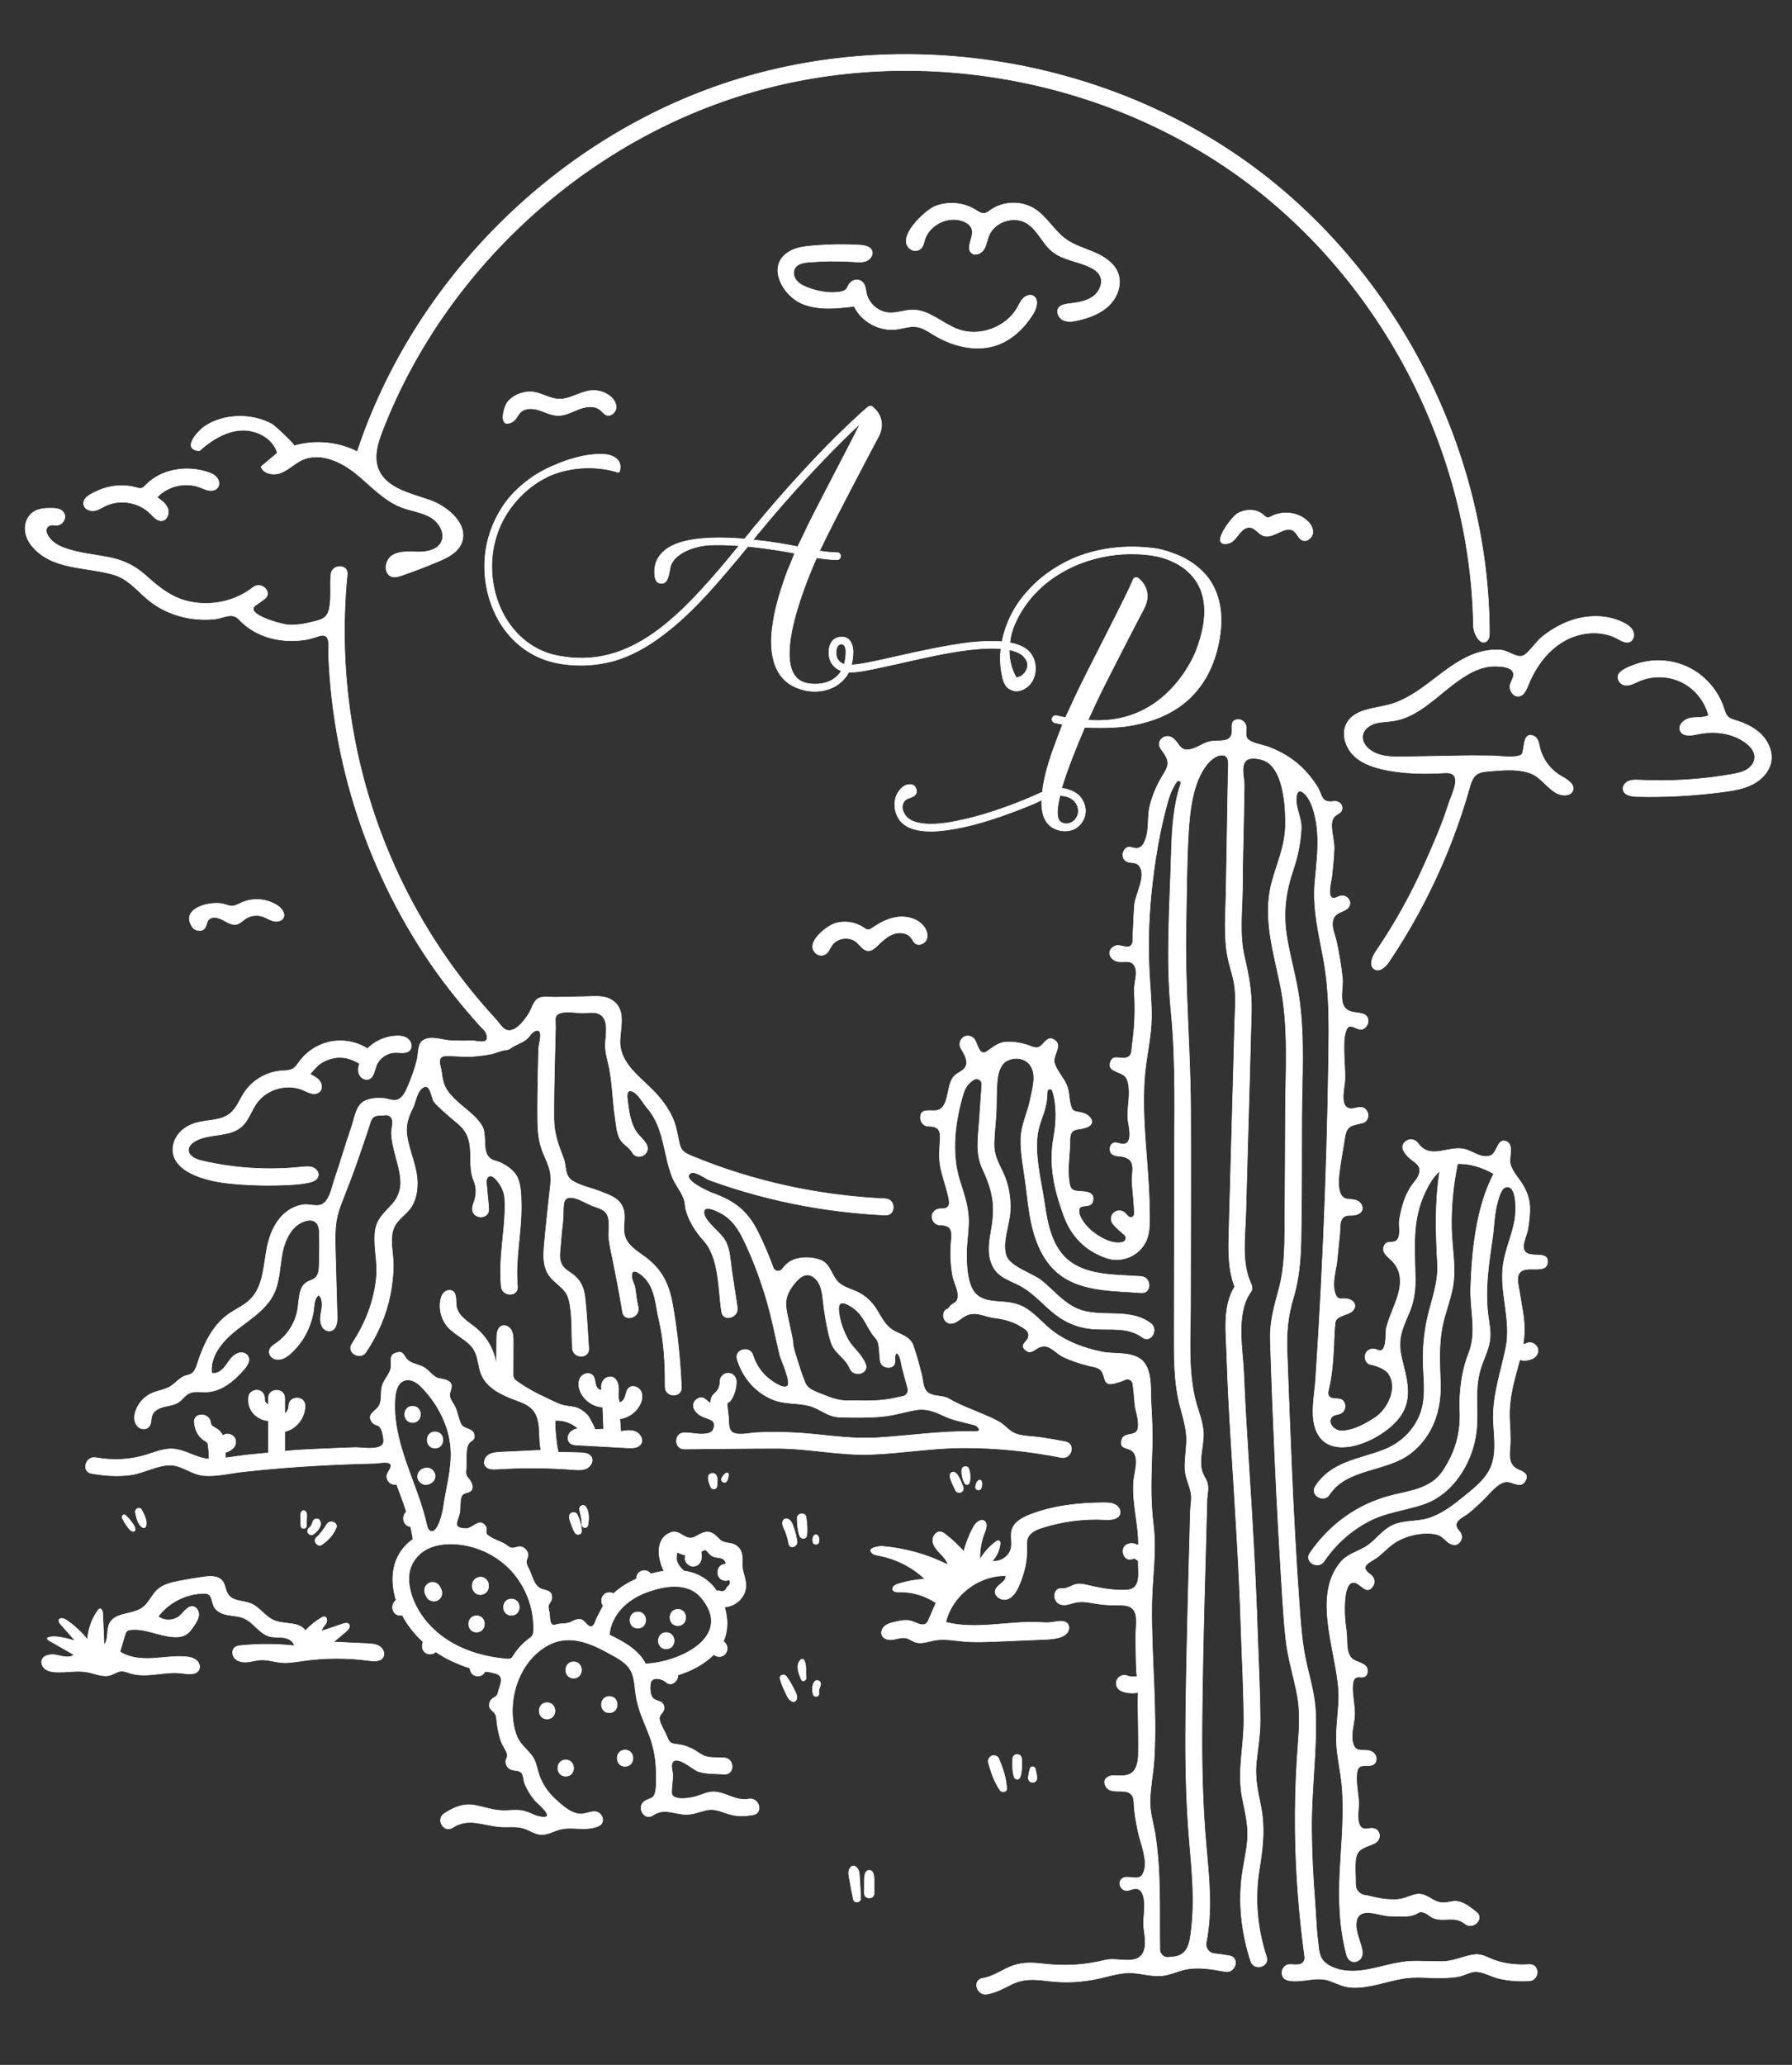<?xml version="1.0" encoding="utf-8"?>
<!-- Generator: Adobe Illustrator 26.2.1, SVG Export Plug-In . SVG Version: 6.00 Build 0)  -->
<svg version="1.1" id="Layer_1" xmlns="http://www.w3.org/2000/svg" xmlns:xlink="http://www.w3.org/1999/xlink" x="0px" y="0px"
	 viewBox="0 0 3170.77 3652.56" style="enable-background:new 0 0 3170.77 3652.56;" xml:space="preserve">
<rect x="0" y="0" width="3170.77" height="3652.56" fill="#333333" stroke="none"/>
<style type="text/css">
	.st0{fill:#FFFFFF;stroke:#FFFFFF;stroke-miterlimit:10;}
</style>
<path class="st0" d="M2710.66,2219.34c-26.85-2.88-9.79-30.24-7.39-44.64c2.18-13.13,3.99-26.89,3.47-40.23
	c-0.53-13.86-5.3-26.5-12.21-38.37c-6.88-11.82-18.7-23.08-22.24-37.21c-2.78-11.09,6.55-33.15-6.26-39.5
	c-16.21-8.03-16.8,20.24-28.26,24.61c-16.42,6.25-30.64-7.14-45.6-10.98c-28.98-7.43-61.18,19.59-82.83-10.29
	c-4.56-6.3-12.55-9.38-19.76-5.16c-15.04,8.82-5.04,22.2,4.39,30.79c7.56,6.89,18.69,11.08,18.09,22.59
	c-0.6,11.53-8.9,18.34-14.92,27.27c-12.15,18.01-17.22,38.22-20.92,59.33c-1.77,10.09,2.52,24.01-2.42,33.3
	c-6.05,11.37-18.64,1.44-24.18,11.92c-6.43,12.18,5.75,19.73,13.2,27.17c21.82,21.82,15.68,50.48,5.56,76.34
	c-5.47,13.98-11.43,27.9-15.28,42.45c-2.19,8.3,2.35,47.84-16.15,39.06c-7.03-3.34-15.57-1.95-19.74,5.18
	c-4.12,7.04-1.39,18.86,7.95,20.64c9.62,1.83,25.61,7.6,31.38,15.68c18,25.23-0.75,63.69-23.89,78.66
	c-13.57,8.77-28.62,17.43-44.47,21.17c-7.34,1.74-16.22,3.29-23.36-0.17c-6.22-3.01-13.09-10.28-10.61-18.27
	c3.25-10.49,15.2-6.53,21.61-12.94c5.33-5.35,5.75-15.11-0.11-20.51c-6.87-6.31-23.42,1.01-25.64-10.99
	c-0.54-2.95,0.16-5.97,0.87-8.89c6.12-25.35,7.7-51.46,9.09-77.41c0.71-13.37,0.74-27.02,2.44-40.35
	c1.54-11.78,19.21-13.13,27.22-18.15c10.97-6.89,10.26-18.96-2.91-23.19c-12.3-3.95-19.22,4.71-24.41-10.41
	c-6.42-18.71,2.24-42.36,3.76-61.34c1.18-14.62,3.14-29.17,4.36-43.79c1.28-15.42-1.98-33.94,19.57-32.92
	c11.35,0.53,25.7-5.62,18.66-19.05c-4.94-9.4-15.7-8.67-24.79-9.82c-23.12-2.97-13.86-48.72-11.9-62.73
	c2.06-14.67,5.04-29.2,7.1-43.88c3.26-23.17,10.42-22.88,31.28-27.88c9.97-2.39,13.26-14.14,7.38-22.19
	c-8.93-12.21-21.78,0.38-32.45-4.18c-15.11-6.46-5.91-38.16-5.64-50.58c0.37-16.95-1.55-33.98-1.61-50.95
	c-0.04-10.75-0.49-22.95,2.89-33.31c2.33-7.12,4.41-11.7,13.38-8.77c3.99,1.31,7.66,3.65,11.81,4.29
	c7.85,1.21,14.62-7.15,14.62-14.5c-0.01-14.75-15.88-13.91-26.25-15.8c-30.59-5.57-16.95-40.07-19.3-60.93
	c-2.47-21.94-6-43.77-10.8-65.32c-2.9-13.02-12.26-31.13-2.42-43.72c5.93-7.59,18.14-8.05,23.89-15.39
	c7.8-9.96-2.68-23.28-14.75-20.09c-3.68,0.97-6.96,3.43-10.76,3.67c-13.75,0.86-4.63-30.86-3.93-37.87
	c1.63-16.33,3.62-32.63,4.08-49.05c0.33-11.74-3.09-23.76-4.03-35.45c-0.62-7.7-0.78-15.1,4.25-21.39
	c3.65-4.55,11.56-6.17,13.4-12.07c2.82-9.04-5.22-16.48-13.92-15.27c-23.83,3.32-19.67-10.76-30.12-27.1
	c-7.81-12.22-17.04-23.53-27.51-33.57c-16.09-15.42-35.39-26.66-56.05-34.79c-10.4-4.09-23.02-5.63-32.89-10.56
	c-11.41-5.7-8.44-12.27-8.44-24.32c0-7.54-6.62-14.76-14.41-14.43c-15.5,0.67-9.26,14.2-11.12,24.34
	c-3.27,17.73-23.55,11.59-38.08,14.43c-13.15,2.57-24.13,12.48-37.29,14.43c-16.84,2.5-17.22-10.67-28.59-19.84
	c-13.16-10.61-31.94,3.95-21.5,18.59c12.45,17.46,17.08,24.62,5.18,43.51c-11.34,18.01-20.05,37.48-25.03,58.22
	c-4.18,17.42-0.99,37.48-6.51,55.21c-2.52,8.09-5.61,16.31-14.31,18.6c-7.68,2.01-15.89-5.96-22.62,1.37
	c-5.07,5.53-5.97,14.98,0,20.4c6.81,6.19,17.62,1.36,24.08,8.66c15.16,17.14-6.34,51.54-7.68,70.13
	c-0.92,12.88-1.62,25.78-2.08,38.69c-0.24,6.57-0.85,13.11-0.63,19.68c0.15,4.3-0.11,8.92-2.68,12.37
	c-6.04,8.11-19.14-1.27-27.18,1.15c-5.31,1.6-10.24,5.66-11.24,11.12c-1.33,7.26,4.85,14.18,11.92,16.36
	c12.01,3.7,26.98-5.05,33.17,10.67c2.32,5.88,1.87,12.47,0.95,18.72c-1.21,8.26-3.1,17.44-2.54,25.83
	c2.07,31.1,0.6,62.34-3.66,93.19c-1.48,10.68,0.33,19.8-11.71,22.7c-9.82,2.37-23.11-6.49-27.17,8.26
	c-2.72,9.85,3.42,12.42,10.9,15.99c10.3,4.92,17.42,5.7,20.6,18.96c4.84,20.14-1.33,42.44-0.52,62.88
	c0.45,11.23,12.72,49.65-11.33,45.98c-3.52-0.54-6.9-1.99-10.47-2.1c-9.66-0.29-12.34,12.94-6.93,19.14
	c4.7,5.38,15.62,4.13,21.92,5.89c22.86,6.38,13.31,26.36,14.44,45.21c0.99,16.48,3.84,36.83,3.88,55.88
	c0.01,5.39-6.62,8.17-10.46,4.4c-2.01-1.97-3.97-3.98-5.88-6.05c-5.29-5.72-15.05-5.36-20.4,0c-5.7,5.7-5.31,14.66,0,20.4
	c5.96,6.45,12.39,12.38,19.19,17.9c4.49,3.64,3.33,10.91-2.13,12.8c-18.48,6.41-45.72-9.87-59.7-22.98
	c-6.78-6.36-16.87-19.34-18.28-28.78c-3-20.18,20.77-4.52,24.43-20.72c4.14-18.31-16.65-16.11-27.84-17.49
	c-11.43-1.41-12.62-6.28-14.32-18.5c-3.33-23.83,1.73-47.72,1.63-71.53c-0.11-24.8,14.98-16.25,31.12-23.53
	c15.05-6.79,4.77-20.28-6.54-24.01c-15.86-5.24-20.47,0.91-24.41-18.94c-1.84-9.26-1.89-19.62-5.14-28.53
	c-5.32-14.62-17.58-25.97-22.34-40.82c-4.3-13.42,13.14-29.4,2.32-39.32c-12.21-11.2-18.29,0.84-26.39,8.2
	c-7.82,7.11-17.2,0.5-25.36-1.93c-11.71-3.49-24.02-5.36-36.24-4.74c-13.57,0.68-23.5,9.37-34.14,16.79
	c-12.68,8.84-16.67-12.8-21.06-20.47c-3.75-6.55-13.23-9.37-19.74-5.18c-6.6,4.25-9.17,12.68-5.21,19.67
	c4.45,7.86,12.38,19.43,9.77,29.43c-2.7,10.34-13.47,12.65-20.48,19.05c-15.73,14.35-8.27,53.56-29.32,61.11
	c-10.92,3.91-32.3-5.85-31.41,14.06c0.35,7.82,6.34,14.42,14.44,14.43c16.01,0.01,21.2,6.4,20.46,21.39
	c-0.9,18.25-2.96,34.48,0.97,52.86c3.26,15.25,8.66,29.93,12.35,45.07c3.52,14.47,7.14,27.53-12.84,26.64
	c-7.75-0.34-15.35,6.43-15,14.41c0.35,7.81,6.33,14.41,14.41,14.43c22.14,0.04,21.2,12.41,19.55,30.31
	c-1.82,19.75-0.88,39.62,2.6,59.14c2.05,11.5,8.83,22.21,9.4,33.99c0.83,17.38-10.95,12.35-16.96,24.63
	c-10.57,1.95-10.82,16.55-4.49,22.36c11.61,10.67,24.7-4.6,34.72-9.89c17.87-9.44,33.66,1.59,52.17,3.77
	c15.53,1.83,31.15,6.01,44.66,14.09c8.31,4.97,18.03,9.97,14.04,21.21c-2.88,8.12-14.99,12-4.92,21.26
	c9.95,9.15,16.9-2.15,26.39-5.36c16.46-5.56,26.49,10.75,40.22,17.39c14.28,6.91,29.4,11.82,44.75,15.73
	c7.78,1.98,17.77,2.39,23.1,9.1c7.87,9.93,2.33,27.16,22.21,22.42c5.69-1.36,13.26-3.46,19.84-6.63c6.01-2.89,13.06,1.2,13.83,7.82
	c1.35,11.52,2.52,23.05,3.37,34.64c0.73,9.98,4.88,20.47,5.81,30.8c1.34,14.75-0.39,21.16-14.15,23.48
	c-6.69,1.13-13.16,2.6-14.94,10.35c-3.03,13.25,4.49,12.44,13.64,16.09c19.9,7.95,9.77,37.6,8.03,52.67
	c-3.46,29.84,3.76,62.12,6.86,91.85c0.82,7.86,1.14,15.74,1.29,23.63c-1.27,0.71-0.91,0.51-2.18,1.22
	c-7.83-5.14-22.31-3.62-24.83,7.47c-2.08,9.14,5.11,23.32,19.44,15.7c3.89,2.46,3.24,2.05,7.13,4.51
	c-0.96,19.63,7.54,50.63-21.5,51.98c-20.85,0.97-43.16-2.89-63.45-7.52c-7.55-1.72-15.1-4.13-22.94-3.15
	c-8.83,1.1-17.45,8.8-26.38,7.82c-18.43-2.02-18.29,26.85,0,28.85c7.2,0.79,11.66-1,18.44-2.96c15.61-4.52,25.61-1.63,41.69,0.95
	c14.26,2.29,28.68,2.74,43.09,2.65c36.57-0.23,26.29,30.33,26.71,57.05c0.07,4.6,0.39,69.03,2.61,69.03
	c-1.04,0.02-2.08,0.11-3.12,0.31c-4.97,0.96-9.95,0.29-15.88-1.85c-7.11-2.57-16.11,2.89-17.75,10.08
	c-1.85,8.12,2.46,15,10.08,17.75c9.04,3.26,18.43,3.67,27.81,2.31c-0.36,0.05,1.18,83.02,0.97,90.78
	c-0.34,12.53,1.1,27.22-3.56,39.46c-7.29,19.11-23.08,17.08-40.65,16.49c-7.45-0.25-17.55,4.98-15.45,13.93
	c6.87,29.31,50.86-4.22,51.77,34.93c0.4,17.17,3.8,33.02,7.16,49.88c4.24,21.28,20.08,55.51,8.05,76.24
	c-6.73,11.59-23.84,1.82-33.46,5.8c-8.18,3.38-9.11,12.93-3.13,18.94c9.59,9.66,19.06-3.31,29.33,1.36
	c15.24,6.93,9.75,42.96,8.97,55.47c-1.07,17.43,6.77,36.69,0.59,53.72c-9.89,27.29-46.41,10.9-67.65,16.08
	c-39.59,9.65-72.61,11.2-113.15,6.51c-17.14-1.98-33.77-2.4-50.29,3.31c-19.12,6.61-34,19.29-54.46,22.56
	c-18.29,2.92-10.52,30.73,7.67,27.82c15.9-2.54,28.4-9.69,42.63-16.76c22.47-11.17,40.96-9.54,64.99-6.6
	c31.87,3.9,61.41,2.28,92.71-4.78c19.86-4.48,37.96-10.67,58.56-9.18c16.25,1.18,32.12,5.88,48.54,4.94
	c16.09-0.92,30.09-8.59,45.69-11.6c22.66-4.36,46.35,0.15,68.7,4.13c18.16,3.23,25.95-24.57,7.67-27.82
	c-9.32-1.66-18.31-3.01-27.13-3.95c-9.68-1.03-16.12-10.32-14.22-19.86c11.05-55.45,5.25-111.68,0.14-168.08
	c-6.51-71.82-8.21-143.87-7.65-215.96c0.58-75.64,2.27-151.27,4.24-226.89c0.98-37.81,2.04-75.62,3.05-113.44
	c0.51-18.9,1-37.81,1.49-56.71c0.32-12.37,4.53-23.99-0.95-35.79c-2.58-5.56-6.03-10.77-7.79-16.65
	c-5.97-20.04,3.18-45.92,2.45-66.9c-0.75-21.54-10.39-42.05-15.17-62.8c-12.15-52.73-7.65-109.35-7.56-163.01
	c0.2-114.86,0.51-229.73,0.18-344.6c-0.31-110.85-10.73-220.56-8.18-331.39c1.21-52.5,1.04-105.25,4.12-157.68
	c2.33-39.63,7.21-91.1,32.58-123.4c5.17-6.58,15.3-15.57,23.93-16.64c17.77-2.19,14.19,15.73,13.98,28.2
	c-0.81,47.07-1.63,94.14-2.44,141.21c-0.42,24.48-0.85,48.95-1.27,73.43c-0.67,38.52-4.59,78.76,3.43,116.77
	c3.81,18.06,10.54,34.99,12.2,53.54c1.82,20.37,0.23,41.19-0.33,61.59c-2.26,82.03-4.52,164.06-6.79,246.1
	c-1.15,41.61-2.33,83.22-3.44,124.84c-0.88,32.84-1.36,63.96,10.23,94.44c-21.63,34.75-15.31,80.71-14.12,119.72
	c1.64,53.36,4.6,106.67,7.93,159.95c6.75,108.26,13.92,216.37,17.37,324.8c1.71,53.97,4.76,108.1,4.99,162.1
	c0.2,47.69-12.02,91.43-2.46,138.97c4.97,24.73,10.91,48.02,8.82,73.49c-1.89,23.05-7.82,45.6-10.34,68.59
	c-5.4,49.25,0.89,98.63,16.19,145.6c5.73,17.58,33.6,10.06,27.82-7.67c-16.33-50.1-21.18-101.89-12.86-154.02
	c6.37-39.95,10.64-74.42,2.39-114.52c-5.2-25.26-10.27-49.09-7.61-74.97c2.62-25.57,7.01-49.6,6.9-75.47
	c-0.21-50.28-3.04-100.67-4.64-150.92c-3.26-102.63-9.31-204.97-15.91-307.43c-3.31-51.37-6.44-102.76-8.52-154.2
	c-1.75-43.41-14.85-107.86,12.69-145.05c3.19-4.3,2.04-10.17,0-14.56c-17.28-37.27-10.19-83.06-9.09-122.89
	c1.1-39.72,2.19-79.44,3.29-119.16c2.2-79.92,4.72-159.84,6.61-239.77c0.82-34.48-4.55-62.75-12.32-96.01
	c-8.97-38.39-4.16-80.3-3.48-119.41c0-40.5,1.4-81.06,2.1-121.56c0.36-20.73,0.72-41.46,1.07-62.19
	c0.21-11.92-5.91-30.61,1.19-41.56c5.82-8.95,20.05-6.55,28.7-4.47c40.9,9.85,43.83,86.66,42.96,119.09
	c-0.96,35.88-15.47,65.77-24.34,99.76c-16.1,61.65,3.97,123.05,15.96,183.45c14.29,71.99,8.82,147.16,8.44,220.14
	c-0.37,70.39-0.43,140.8-1.11,211.19c-0.32,33.68-1.11,67.67-9.69,100.44c-8.43,32.22-16.88,58.26-15.93,92.1
	c2.01,71.92,5.19,143.84,8.29,215.71c2.9,67.33,9.04,177.43,13.43,244.68c1.59,24.37,3.29,48.77,6.12,72.99
	c3.87,33.18,14.26,64.48,20.13,97.21c6.78,37.85,1.42,76.15-0.84,114.17c-2.44,41-3.44,82.1-3.01,123.17
	c0.79,75.05,6.72,149.8,16.75,224.14c0.92,6.84-4.07,13.11-10.96,13.57c-4.41,0.29-8.82,0.31-13.25-0.19
	c-17.87-1.98-22.66,24.58-5.03,28.09c24.79,4.94,49.89-8.13,73.94,0.82c13.22,4.92,24.34,10.95,38.98,11.62
	c36.22,1.65,70.11-15.63,105.98-17.51c19.71-1.03,39.45,1.43,59.17,0.49c7.79-0.37,15.61-0.99,23.29-2.32
	c9.37-1.62,20.41-8.23,29.24-8.56c13.63-0.51,27.68,8.47,41.22,11.76c18.06,4.39,36.28,5.54,54.81,4.46
	c18.46-1.07,18.58-29.94,0-28.85c-20.72,1.21-40.84-0.52-60.6-7.27c-12.09-4.13-22.78-11.82-35.95-10.26
	c-19.49,2.31-36.28,11.81-56.89,12.27c-19.78,0.44-39.56-1.58-59.34-0.29c-33.62,2.2-65.42,16.86-99.25,17.14
	c-16.48,0.14-34.88-3.39-48.14-13.89c-12.75-10.1-12.1-24.56-14.03-39.67c-3.08-24.09-3.46-48.33-5.42-72.5
	c-3.32-40.94-5.22-81.99-5.66-123.06c-0.73-68.5,9.18-137.24,7.2-205.49c-0.86-29.61-8.67-57.56-15.49-86.18
	c-8.88-37.23-11.1-75.17-13.83-113.23c-5.38-75.19-9.4-150.46-12.77-225.76c-3.2-71.54-5.79-143.1-8.4-214.67
	c-1.28-35.05,1.05-63.47,11.17-96.95c10.05-33.24,12.71-67.82,13.41-102.37c1.46-71.91,0.89-143.92,1.27-215.85
	c0.36-69.25,5.15-140.29-4.31-209.08c-5.01-36.44-15.49-71.77-21.69-107.98c-7.53-44.01-2.82-80.9,11.33-122.67
	c7.84-23.13,12.64-47.38,13.76-71.79c0.71-15.48-6.91-30.43-8.64-45.67c-1.24-10.89,1.04-29.65,15.58-14.78
	c14.47,14.8,20.17,46.48,21.68,66.41c2.27,29.92-1.77,59.71-4.34,89.46c-4.28,49.53,7.67,92.72,16.12,140.94
	c9.55,54.53,8.94,110.29,8.18,165.45c-1.51,109.42-4.73,218.82-9.53,328.15c-2.4,54.66-5.21,109.31-8.43,163.93
	c-1.55,26.37-3.2,52.73-4.94,79.09c-1.58,23.94-7.26,51.63-3.62,75.4c12.89,84.1,122.85,35.37,153.52-9.19
	c23.27-33.8,9.49-69.29,1.49-105.54c-6.68-30.25,1.59-48.65,13.53-76.04c8.57-19.66,11.52-39.68,11.21-61.01
	c-0.78-54.4-6.67-102.96,17.81-154.12c6.46-13.51,14.49-27.06,25.53-36.57c-8.66,54.82-7.02,107.73-4.02,163.63
	c1.85,34.46-10.01,62.17-17.44,95.05c-6.31,27.89-8.85,56.47-7.82,85.04c1.05,29.07,5.33,58.8-5.46,86.7
	c-11.41,29.5-35.44,51.76-64.68,63c-44.65,17.16-92.41,20.74-120.61,64.31c-10.12,15.64,14.85,30.11,24.91,14.56
	c30.49-47.11,101.79-40.15,144.01-73.28c38.96-30.57,53.94-76.09,52.28-124.29c-1.14-33.32-3.17-65.31,3.1-98.38
	c5.34-28.15,17.74-54.54,20.36-83.17c2.8-30.52-3.25-61.38-3.89-91.91c-0.79-37.78,2.94-75.07,10.36-112.11
	c0.14-0.68,0.15-1.32,0.2-1.97c20.25-1.13,45.11,6.38,64.17,17.73c-31.01,59.37-38.6,136.64-40.73,202.22
	c-1.3,39.93,11.46,77.32-3.56,115.52c-12.78,32.51-16.83,67.74-15.52,102.64c1.47,39.18-8.12,72.3-30.24,105.59
	c-20.8,31.3-58,34.69-91.51,43.26c-59.53,15.24-109.12,51.27-143.68,101.78c-10.51,15.36,14.48,29.81,24.91,14.56
	c20.66-30.2,47.75-54.78,80.37-71.54c30.22-15.53,62.97-18.67,94.74-29.19c53.24-17.62,88.08-74.24,94.46-128.8
	c4.32-36.88-3.68-71.61,6.74-108.49c4.86-17.22,13.86-33.39,16.84-51.06c2.87-17.01-1.25-32.81-3.2-49.7
	c-4.99-43.35,1.37-87.15,7.83-129.98c3.27-21.7,3.14-43.89,8.92-65.2c1.78-6.57,6.18-24.8,13.84-27.5
	c22.28-7.81,19.15,44.6,17.45,55.44c-4.27,27.39-16.74,52.89-20.75,80.25c-7.35,50.15,14.84,97.89,4.62,148.06
	c-9.23,45.32-24.39,85.43-22,132.46c1.15,22.61,4.61,46.8-1.25,69.04c-6.91,26.23-27.82,42.79-47.86,59.23
	c-19.8,16.24-41.3,33.35-66.21,41.01c-21.23,6.53-44.37,2.75-64.58,12.89c-18.74,9.4-29.87,28.13-47.85,38.33
	c-15.67,8.89-31.34,12.46-43.23,26.93c-52.91,64.43-0.22,170.62-2.73,241.94c-0.9,25.56-5.03,50.97-3.98,76.6
	c1.07,25.98,7.58,51.35,9.77,77.23c4.24,50.17-1.16,100.49-3.64,150.6c-2.47,49.89-1.27,99.25,11.86,147.87
	c3.12,11.55,13.98,15.77,23.02,7.93c14.95-12.96-10.75-43.72-5.63-68.39c5.54-26.67,41.92-8.58,58.36-8.61
	c13.72-0.03,28.24,2.09,41.47-1.53c11.25-3.07,9.73-8.55,21.55-3.84c5.07,2.02,9.1,6.67,14.38,8.76
	c19.93,7.91,36.98-4.8,56.09,10.29c14.42,11.39,34.97-8.89,20.4-20.4c-8.88-7.01-17.87-14.51-28.87-18
	c-11.73-3.73-19.35,1.4-30.05,1.26c-20.68-0.27-29.18-20.62-51.8-13.91c-12.67,3.76-20.34,8.38-34.46,8.34
	c-17.01-0.05-27.06-1.94-43.83-6.11c-2.55-0.63-4.96-1.08-7.24-1.34c-10.03-1.16-17.8-9.28-17.64-19.37
	c0.24-14.78-1.65-29.57,0.2-44.32c2.61-20.91,17.99-20.75,33.93-28.76c7.63-3.84,10.75-13.31,6.01-20.45
	c-5.64-8.47-14-5.16-22.21-4.91c-19.6,0.6-11.93-34.53-12.36-45.96c-0.61-16.08-6.51-42.41-2.27-57.67
	c3.77-13.6,21.25-3.96,29.72-11.13c5.54-4.69,4.5-14.32-0.87-19.21c-12.74-11.59-31.02,3.89-36.75-17.08
	c-4.54-16.61,2.34-33.86,2.88-50.51c0.51-15.98-3.78-31.93-3.57-47.97c0.14-10.32,1.28-20.56,14.15-18.8
	c7.91,1.08,12.43-3.53,12.3-11.14c-0.26-14.85-20.51-13.94-28.38-22.37c-10.71-11.47-6.96-33.44-9.11-47.83
	c-2.82-18.85-4.08-38.02-2.34-57.04c0.71-7.73,3.08-26.01,12.46-28.75c13.45-3.92,25.13,26.18,37.39,5.22
	c4.19-7.16,1.26-15.25-5.13-19.71c-22.85-15.94,2.99-22.21,15.11-32.38c10.97-9.21,20.66-19.89,33.33-26.9
	c18.44-10.22,43.41-15.62,64.33-12.43c13.42,2.05,15.92,7.85,24.85,14.82c7.04,5.49,16.65,6.99,22.2-2.5
	c3.62-6.18,1.7-12.55-2.77-17.6c-11.1-12.57-1.6-19.88,10.01-26.95c10.88-6.63,20.53-16.95,29.96-25.4
	c11.4-10.21,29.35-35.89,45.98-34.44c10.13,0.89,23.62,11.3,30.87-1.05c7.7-13.13-3.45-16.5-13.39-21.22
	c-15.44-7.34-14.62-23.52-13.31-38.03c1.62-17.94-0.28-35.53-0.85-53.61c-0.9-28.47,5.21-54.76,12.74-81.97
	c1.85-6.67,3.68-13.37,5.4-20.1c8.36,2.43,17.73,1.09,25.13-3.43c6.44-3.93,9.45-13.11,5.18-19.74c-4.17-6.47-12.84-9.38-19.74-5.18
	c-0.29,0.19-0.61,0.35-0.91,0.52c-0.24,0.07-0.47,0.15-0.71,0.21c-0.11,0.01-0.17,0.01-0.31,0.02c-0.17-0.01-0.26-0.01-0.39-0.02
	c-0.51-0.13-1.01-0.26-1.5-0.44c-0.25-0.08-0.51-0.09-0.76-0.15c0.94-5.97,1.64-11.98,1.98-18.04c1.38-24.67-4.76-48.44-8.23-72.67
	c-1.29-9.02-5.7-22.92-1.87-31.69c9.3-21.31,51.33,3.36,51.36-23.6C2738.35,2217.99,2723.03,2220.66,2710.66,2219.34z
	 M1906.71,2135.69c-0.17,0.08-0.24,0.11-0.35,0.16c0-0.01-0.01-0.02-0.01-0.03C1906.47,2135.77,1906.59,2135.74,1906.71,2135.69z
	 M2099.48,2549.71c-0.5,16.06-3.24,32.07-2.77,48.16c0.48,16.45,8.17,28.24,10.71,43.79c1.74,10.66-0.91,21.67-1.19,32.36
	c-0.47,17.98-0.94,35.96-1.42,53.94c-0.93,35.02-1.88,70.04-2.77,105.06c-1.75,69.09-3.27,138.18-3.99,207.28
	c-0.72,68.53,0.18,137.15,5.64,205.5c2.9,36.3,6.75,72.59,7.17,109.04c0.21,18.06-0.41,36.14-2.4,54.1
	c-2.97,26.81-4.92,52.83-37.75,52.83l-0.19,0.06c-9.07,2.75-18.19-3.97-18.34-13.44c-1.02-66.99,2.26-136.4-8.04-202.26
	c-3.17-20.24-9.65-39.82-9.29-60.49c0.42-24.24,5.69-48.72,7.19-72.96c2.84-45.8,1.41-91.74-0.45-137.55
	c-1.87-45.92-4.31-91.85-3.63-137.83c0.69-46.89,8.67-93.23,2.73-140c-6.1-48.09-3.28-91.93-2.04-140.06
	c0.63-24.69-0.42-49.39-1.88-74.04c-1.47-24.72,3.19-66.09-20.97-80.56c-19.54-11.7-45.41-6.97-66.86-11.42
	c-30.36-6.3-59.9-17.01-84.97-35.63c-17.21-12.78-31.22-30.52-49.47-41.68c-14.94-9.14-30.71-10.49-47.74-11.58
	c-23.87-1.52-41.8-6.25-49.98-30.6c-5.9-17.56-6.61-37.01-6.51-55.4c0.11-21.2,4.55-42.33,3.32-63.54
	c-1.31-22.7-9.05-44-15.76-65.49c-15.07-48.3-7.87-104.6,6.71-152.83c4-13.22,10.65-19.83,18.66-24.69
	c6.43-3.91,14.62,1.05,14.1,8.56c-1.54,22.18-3.07,44.36-4.61,66.53c-1.97,28.4-6.65,55.73,5.72,82.29
	c17.21,36.94,23.19,63.08,16.31,104.11c-3.7,22.07-8.77,46.3,1.42,67.48c10.87,22.59,34.12,26.34,53.78,38.23
	c21.52,13.01,37.91,32.89,57.75,48.13c19.69,15.12,40.69,23.49,65.48,25.53c30.3,2.49,62.12-4.23,88.2,14.97
	c14.97,11.02,29.37-14.01,14.56-24.91c-41.43-30.5-94.74-5.26-137.68-29.5c-20.73-11.7-36.48-30.6-54.81-45.5
	c-16.58-13.48-56.84-24.53-63.34-45.23c-7.33-23.34,6.06-53.72,7.3-77.62c1.22-23.56-2.49-47.06-12.58-68.49
	c-8.56-18.19-16.28-30.86-15.85-51.53c0.34-16.32,2.22-32.75,3.34-49.03c1.48-21.39,0.02-43.21,2.55-64.72
	c1.52-12.91,5.73-27.94,18.66-33.7c13.26-5.9,30.19-3.71,39.16,8.47c12.3,16.7,4.19,41.35,0.7,59.66
	c-4.49,23.56-16.31,46.01-17.06,70.22c-0.84,26.8,5.39,54.72,8.68,81.25c2.77,22.41,5.06,45.02,9.71,67.14
	c8.15,38.84,24.72,77.49,59.99,98.88c39.13,23.74,90.57,22.21,134.63,25.78c18.51,1.5,18.41-27.37,0-28.85
	c-40.62-3.28-91.08-0.54-125.47-25.77c-32.05-23.51-40.32-65.96-45.66-103.03c-5.71-39.61-19.5-90.63-11.03-130.12
	c3.58-16.68,11.51-31.82,14.21-48.79c1.03-6.43,1.46-12.85,1.68-19.27c0.18-5.24,7.64-6.3,9.22-1.31
	c8.14,25.67,6.96,55.79,2.16,82.08c-8.99,49.24,1.19,93.02,18.22,139.5c13.03,35.58,38.3,61.53,75.2,73.99
	c27.3,9.22,57.92-3.8,70.06-30.08c7.6-16.44,6-36.81,5.89-54.38c-0.17-27.41-2.06-54.78-4.1-82.11
	c-3.94-52.78-8.83-105.87-4.01-158.76c2.38-26.11,8-51.81,10.47-77.92c2.62-27.76,0.48-55.4-1.47-83.13
	c-3.72-52.75-3.07-105.42,2.28-158.04c5.61-55.22,14.64-111.79,29.95-165.23c3.54-12.36,8.59-23.26,14.91-32.71
	c2.72-4.07,8.96-0.99,7.39,3.66c-12.73,37.77-15.47,79.55-16.56,119.7c-2.52,93.46-9.85,188.81-0.64,281.99
	c9.14,92.43,6,185.9,6.01,278.69c0,95.83-0.24,191.65-0.39,287.48c-0.07,45.29-0.86,91.54,11.11,135.63
	C2093.97,2509.22,2100.1,2529.55,2099.48,2549.71z M2351.43,2479.32c0-0.01,0-0.02,0-0.02c0.19,0.03,0.31,0.05,0.56,0.09
	C2351.8,2479.36,2351.62,2479.35,2351.43,2479.32z"/>
<path class="st0" d="M2699.26,1222.17c1.81-3.08,3.27-6.53,4.54-9.73c12.44-31.34,33.02-60.39,62-77.64s66.97-21.07,96.56-4.9
	c6.77,3.7,14.59,8.51,21.6,5.29c6.63-3.04,8.43-12.31,5.39-18.94c-3.04-6.63-9.48-11.01-15.98-14.34
	c-30.62-15.67-68.13-14.59-100.05-1.77c-15.81,6.34-30.6,15.22-43.9,25.83c-11.66,9.31-19.78,23.31-31.03,32.02
	c-11.6,8.98-28.89-6.54-41.22-7.87c-16.23-1.76-32.93,0.91-48.18,6.54c-27.61,10.19-51.1,28.87-74.49,46.73
	s-47.92,35.54-76.35,43.16c-26.8,7.18-60.07,7.66-74.35,31.45c-11.19,18.66-3.55,44.17,12.27,59.1
	c15.82,14.93,37.75,21.37,59.13,25.43c21.81,4.15,44,5.71,66.18,5.71c11.95,0,23.89-0.47,35.81-1.16
	c33.63-1.94,11.31,37.89,5.56,56.18c-11.3,35.98-26.67,70.5-41.95,104.92c-24.01,54.09-52.93,106.01-86.34,154.86
	c-6.72,9.82-12.52,25.57-2.18,31.47c9.17,5.23,19.45-4.58,25.35-13.34c36.09-53.65,67.28-110.58,93.15-169.84
	c13.27-30.41,25.14-61.43,35.56-92.93c5.07-15.34,9.79-30.79,14.16-46.34c7.52-26.76,17.02-26.6,42.43-28.61
	c21.68-1.71,46.3-3.58,67.38,5.22c20.68,8.63,34.82,38.19,58.54,37.91c5.54-0.06,11.51-2.49,13.83-7.52
	c5.07-10.99-9.31-20.06-19.87-25.96c-19.29-10.77-33.65-30.01-38.49-51.57c-1.63-7.24-3.04-15.87-9.72-19.11
	c-22.36-10.86-15.7,28.11-23.03,32.8c-10.08,6.45-39.56,1.82-51.43,1.77c-16.22-0.07-32.44-0.48-48.66-0.19
	c-35.83,0.64-71.66,1.29-107.5,1.93c-21.33,0.38-44.59,0.14-61.23-13.21c-7.28-5.84-12.92-14.79-11.79-24.05
	c1.31-10.68,11.22-18.49,21.5-21.67s21.27-2.94,31.92-4.52c55.84-8.31,91.98-63.31,142.89-87.71c12.68-6.07,27.1-9.87,41.24-9.18
	c8.34,0.41,23.18,0.97,28.07,9.41c5.29,9.12-4.84,17.17-4.86,26.9c-0.02,8.51,6.64,17.64,15.13,16.93
	C2692.43,1231.2,2696.31,1227.17,2699.26,1222.17z"/>
<path class="st0" d="M3095.58,1284.22c-7.95-4.22-16.49-7.48-25.09-10.13c-4.19-1.29-8.55-2.51-11.91-5.32
	c-4.95-4.14-6.75-10.83-8.78-16.95c-10.37-31.26-33.99-57.87-63.8-71.88s-65.37-15.21-96.05-3.25c-7.28,2.84-23.12,8.87-26.31,16.87
	c-3.44,8.62,3.79,18,12.82,18.61c8.26,0.55,15.88-3.92,23.46-7.23c23.89-10.45,52.38-9.79,75.76,1.74
	c23.39,11.53,41.25,33.73,47.5,59.05c-10.1,4.61-21.93,2.4-32.82,4.54c-10.9,2.14-22.12,13.14-17.11,23.05
	c4.98,9.84,19.29,7.76,30.06,5.41c29.68-6.46,62.77-2.59,86.74,16.07c7.86,6.12,15,14.71,14.91,24.68
	c-0.08,9.14-6.43,17.31-14.27,22.02c-7.83,4.71-17.01,6.55-26.01,8.14c-53.92,9.55-108.92,12.91-163.61,10.29
	c-6.5-0.31-13.26-0.66-19.28,1.81c-6.02,2.48-11.05,8.71-9.86,15.11c1.76,9.44,13.96,11.9,23.56,12.13
	c51.48,1.22,103.06-1.57,154.11-8.33c17.65-2.34,35.58-5.26,51.42-13.39c15.84-8.13,29.5-22.36,32.64-39.88
	c3.12-17.39-4.7-35.5-17.18-48.01C3110.36,1293.23,3103.24,1288.28,3095.58,1284.22z"/>
<path class="st0" d="M362.8,789c18.38-14.63,39.6-26.1,62.81-27.77c27.53-1.99,57.67,13.5,65.13,40.08
	c-9.62,8.07-19.25,16.15-28.87,24.22c4.68,13.29,23.23,15.82,36.22,10.37s23.2-16.08,35.94-22.08
	c30.94-14.56,67.78,1.57,94.52,22.88c26.74,21.32,50.06,48.53,82.02,60.72c16.81,6.41,35.38,8.35,50.98,17.3
	s27.43,29.04,18.92,44.89c-7.38,13.76-25.56,17.04-41.17,16.77c-15.61-0.26-32.55-2.15-45.62,6.4
	c-13.07,8.55-15.15,32.98-0.12,37.23c5.74,1.62,11.82-0.28,17.46-2.22c21.85-7.52,43.44-15.79,64.71-24.81
	c15.68-6.65,32.4-14.82,39.81-30.16c15.93-32.97-21.82-66.82-56.5-78.56c-34.68-11.75-77.3-21.21-90.05-55.54
	c-8.09-21.76-0.42-45.94,7.98-67.59c110.64-285.15,359.44-512.96,653.21-598.1c293.77-85.15,625.83-25.69,871.81,156.1
	s400.27,481.77,405.1,787.6c0.24,15.41,13.35,37.3,24.36,26.52c3.7-3.63,3.96-9.41,3.94-14.6
	c-1.18-321.77-163.61-638.95-424.01-827.97c-260.41-189.02-612.31-245.17-918.6-146.58S733.41,493.57,632.16,799
	c-34.27-17.48-75.31-21.22-112.18-10.22c3.62-1.08-34.35-36.08-38.68-38.46c-18.26-10.01-39.58-14.54-60.33-13.95
	c-20.59,0.59-41.52,6.2-58.71,17.79c-10.85,7.31-42.7,40.7-9.42,43.31C356.06,794.56,359.38,791.73,362.8,789z"/>
<path class="st0" d="M170.12,902.59c0.2-0.06,0.4-0.12,0.59-0.18c5.48-1.79,10.39-4.97,15.58-7.48
	c25.93-12.58,59.57-6.85,79.87,13.61c5.86,5.91,12.23,13.54,20.5,12.52c9.15-1.13,13.4-13.14,10.13-21.75
	c-3.28-8.61-11.28-14.36-18.87-19.59c18.63-20.07,49.72-27.45,75.38-17.91c5.4,2.01,10.62,4.71,16.31,5.6
	c5.69,0.9,12.21-0.44,15.61-5.09c3.84-5.25,2.28-13.05-1.98-17.97s-10.56-7.53-16.77-9.51c-37.22-11.85-81.63-4.75-108.73,23.38
	c-2.2,2.28-4.48,4.81-7.56,5.54c-2.74,0.65-5.57-0.25-8.27-1.03c-23.03-6.62-48.36-4.2-70.01,5.91
	c-7.53,3.51-21.87,9.61-23.61,18.85C145.82,900.56,159.99,905.54,170.12,902.59z"/>
<path class="st0" d="M1541.31,2572.62c54.31-1.99,107.79-11.44,162.31-11.64c58.59-0.21,116.73,5.76,174.18,17.16
	c18.14,3.6,25.9-24.21,7.67-27.82c-14.98-2.97-30.04-5.54-45.16-7.72c-13.63-1.97-28.98-1.61-42.01-6.03
	c-11.56-3.92-18.6-14.22-28.82-20.42c-9.78-5.93-20.43-10.26-30.9-14.78c-19.96-8.63-40.6-15.81-59.36-26.98
	c-10.2-6.07-23.16-3.75-33.72-8.79c-12.78-6.1-11.58-20.79-14.55-32.78c-4.44-17.95-9.18-35.85-15.38-53.28
	c-4.86-13.66-19.05-17.98-30.85-23.8c-16.62-8.21-23.74-22.79-32.96-38.18c-6.93-11.58-16.3-21.3-27.76-28.44
	c-11.96-7.45-26.47-9.94-37.73-18.37c-14.57-10.92-15.82-33.83-33.25-41.31c-14.55-6.24-37.74-6.74-52.02,0.43
	c-6.77,3.4-12.22,8.61-16.82,14.8c-4.39,5.91-13.58,4.57-16.1-2.34c-7.97-21.84-17.04-43.28-27.39-63.89
	c-18.6-37.05-41.63-54.07-79.79-67.89c-6.24-2.26-53.93-23.14-39.93-34.72c7.73-6.4,26.89,8.93,34.18,11.56
	c13.88,5.02,27.87,9.76,41.94,14.2c28.1,8.86,56.56,16.54,85.3,23.02c57.64,12.98,116.37,21.08,175.37,24.25
	c2.97,0.16,5.94,0.31,8.91,0.44c18.56,0.84,18.52-28.01,0-28.85c-116.51-5.3-233.06-30.31-340.93-74.9
	c-12.84-5.31-20.63-8.74-23.76-23.17c-3.63-16.75-5.61-32-13.13-47.61c-8.22-17.05-20.02-32.35-33.22-45.83
	c-23.5-24-57.95-47.74-58.56-84.65c-0.43-26,12.67-59.47-15.81-76.1c-13.24-7.73-30.28-5.53-44.83-5.25
	c-17.65,0.34-35.29,0.69-52.94,1.03c-10.03,0.2-23.03-2.95-32.06,2.83c-7.66,4.9-10.53,17.57-15.2,25.21
	c-8.17,13.36-29.75,43.21-47.2,25.16c-4.57-4.73-8.21-10.26-12.66-15.08c-8.81-9.55-17.43-19.28-25.86-29.16
	c-16.76-19.66-32.77-39.97-47.97-60.87c-30.16-41.46-57.14-85.23-80.64-130.8c-46.78-90.73-79.64-188.54-97.24-289.09
	c-15.94-91.08-19.35-184.28-10.25-276.28c1.83-18.47-27.04-18.34-28.85,0c-1.93,19.55,1.01,39.41-2.49,58.84
	c-3.91,21.73-17.58,22.27-36.55,26.9c-11.97,2.92-24.35,4.33-36.67,3.69c-11.16-0.58-80.13-19.19-57.08-35.06
	c5.23-3.6,10.63-7.11,15.63-11.04c14.6-11.45-5.94-31.74-20.4-20.4c-28.72,22.51-65.32,31.82-101.41,27.36
	c-38.31-4.73-62.42-24.66-90.17-49.44c-18.15-16.21-38.26-25.6-61.96-30.46c-27.06-5.55-54.81-7.45-80.91-17.08
	c-11.68-4.31-22.99-11.32-29.09-22.18c-6.4-11.39-0.25-20.32,12.46-18.07c14.88,2.63,25.25-17.74,11.4-26.36
	c-4.34-2.7-9.63-3.44-14.75-3.53c-14.41-0.27-29.84,0.11-40.22,11.79c-13.43,15.1-10.21,37.28,1.2,52.36
	c34.93,46.14,99.31,38.66,147.84,53.63c28.02,8.64,44.78,34.01,67.93,50.41c19.7,13.95,42.71,22.86,66.5,26.63
	c14.45,2.29,29.18,2.6,43.72,1.06c14.93-1.58,30.04-12.59,42.47,0.8c19.34,20.84,46.06,32.9,74.05,36.47
	c14.02,1.79,28.29,1.53,42.27-0.46c8.96-1.27,17.41-4.5,26.05-7.01c21.23-6.16,15.55,21.31,16.01,33.26
	c0.5,12.98,1.25,25.96,2.23,38.91c1.97,25.82,4.9,51.58,8.8,77.18c7.75,50.99,19.31,101.41,34.53,150.69
	c30.46,98.6,75.65,192.58,133.72,277.9c16.25,23.87,33.77,46.85,52.08,69.17c7.84,9.56,15.7,19.18,23.95,28.39
	c6.7,7.48,12.48,14.51,19.13,20.96c2.49,2.42,4.34,5.49,5.29,8.83c5.63,19.78-18,10.4-27.28,10.88
	c-12.03,0.62-24.09,0.37-36.12-0.16c-15-0.65-37-9.88-50.28,0.49c-8.46,6.6-7.13,23.32-9.41,32.86
	c-4.12,17.24-10.37,33.9-17.34,50.17c-3.1,7.24-8.41,17.38-16.16,20.66c-8.35,3.53-17.95-1.63-26.46-2.18
	c-11.19-0.73-23.19-0.14-33.33,5.14c-15.31,7.97-17.61,31.38-22.98,46.54c-10.41,29.41-18.97,60.63-29.43,90.48
	c-4.41,12.6-6.69,28.03-15.24,39.19c-11.37,14.85-26.02,4.6-41.38,6.99c-13.36,2.08-25.94,8.95-35.49,18.44
	c-14.65,14.55-22.83,34.5-27.15,54.69c-7.02,32.81-6.25,70.58-30.04,94.24c-11.18,11.12-26.28,17.26-39.11,26.42
	c-28.58,20.42-44.09,54.38-54.85,87.82c-2.12,6.58-4.55,13.79-10.5,17.31c-3.4,2.01-7.48,2.48-11.2,3.82
	c-9.9,3.55-16.55,12.79-25.47,18.36c-10.21,6.36-22.79,7.56-33.75,12.55c-13.23,6.02-23.73,17.77-28.23,31.6
	c-2.89,8.89-3.12,19.5,3.51,26.5c5.3,5.59,14.31,6.78,19.68,1.26c5.27-5.42,3.45-13.97,6.07-20.82c3.27-8.53,12.72-12.89,21.6-15.06
	c8.88-2.17,18.42-3.16,25.89-8.41c6.06-4.26,10.2-10.97,16.66-14.58c9.39-5.25,20.97-2.69,31.72-3.01
	c26.9-0.78,49.55-20.05,67.08-40.47c5.64-6.56,11.35-15.48,6.33-23.27c-3.48-5.39-10.57-6.97-16.66-4.96
	c-10.88,3.6-16.12,13.69-22.54,22.25c-5.29,7.05-12.77,13.78-21.58,13.39c-0.96-0.04-1.99-0.21-2.65-0.9
	c-0.66-0.7-0.77-1.74-0.81-2.7c-1.43-30.22,21.77-55.74,45.65-74.31s51.19-35.41,64.44-62.61c10.76-22.07,10.52-47.66,15.1-71.78
	c4.58-24.12,16.99-49.97,40.49-57.08c6.17-1.86,13.44-2.07,18.46,1.96c5.86,4.71,6.57,13.22,6.73,20.74
	c0.39,18.66,0.27,37.32-0.36,55.97c-0.27,7.91-1.04,16.74-6.98,21.98c-4.17,3.68-10.03,4.73-14.79,7.63
	c-14.16,8.65-13.57,28.76-15.81,45.2c-3.41,25.11-17.83,48.53-38.73,62.87c-5.52,3.79-11.99,7.64-12.01,15.15
	c-0.02,6.28,4.96,11.45,11.08,12.9c10.55,2.51,19.9-3.79,27.43-10.67c22.69-20.72,37.4-49.98,40.49-80.55
	c0.84-8.27,1.68-18.06,8.87-22.24c5.92,6.14,6.23,15.74,5.02,24.18c-1.48,10.37-4.69,20.97,0.35,31c2.86,5.69,8.96,9.53,15.19,8.23
	c10.34-2.16,11.98-15.14,11.71-25.28c-1.07-39.1-2.14-78.21-3.21-117.31c-0.5-18.37-0.92-36.99,2.36-55.15
	c3.42-18.99,12.35-36.88,18.77-55c9.12-22.79,17.23-45.97,25.15-69.2c3.96-11.63,7.86-23.28,11.82-34.91
	c4.22-12.4,4.55-24.87,21.08-24.3c6,0.21,12.23-2.57,17.51,1.58c8.72,6.86,2.32,20.29,2.57,29.28
	c0.82,29.87,15.39,57.26,16.36,86.88c0.47,14.43-5.1,28.47-14.74,39.21c-15.53,17.31-29.07,26.76-30.91,52.68
	c-1.79,25.2,5.06,50.23,2.83,75.41c-3.8,43-19.61,83.24-43.4,118.99c-10.32,15.5,14.66,29.97,24.91,14.56
	c20.44-30.71,35.43-64.67,42.69-100.95c3.42-17.05,5.4-34.57,5.62-51.95c0.28-21.9-7.61-46.79,1.07-67.16
	c7.03-16.49,23.46-23.52,32.29-39.33c6.75-12.09,9.1-25.77,9.05-39.49c-0.12-29.7-15.18-57.3-18.63-86.58
	c-1.89-16.05,2.76-31.05,10.17-45.12c5.72-10.85,7.51-32.55,20.18-38.16c11.98-5.31,13.41,20.54,18.01,26.13
	c7.47,9.05,16.8,16.38,25.39,24.31c8.67,8.01,20.48,15.99,27.52,25.41c19.86,26.62,5.05,61.46,17.41,89.99
	c5.52,12.74,4.48,27.11-0.59,40.04c-11.03,28.07,27.71,31.56,26.89,10.05c-0.43-11.67-2.31-23.23-2.95-34.89
	c-0.33-6.06-3.56-17.15,1.84-21.98c6.19-5.55,13.12,3.18,17.11,8.09c6.94,8.54,11.61,19.22,12.32,30.27
	c1.11,17.23-0.13,34.56-1.68,51.72c-3.13,34.74-7.87,68.78-4.56,103.7c1.73,18.33,30.6,18.51,28.85,0
	c-4.62-48.81,7.51-96.43,6.61-145.11c-0.31-16.79-0.21-39.98-10.67-54.08c-6.4-8.63-15.44-14.52-24.92-19.28
	c-6.48-3.25-15.11-3.94-20.57-9.03c-14.09-13.12-3.47-40.92-13.81-57.42c-12.13-19.36-34.43-32.52-50.18-48.77
	c-14.86-15.34-18.45-24.82-20.91-45.57c-1.45-12.07-10.55-28.57,9.16-28.72c15.65-0.12,30.84,2.06,46.8,0.9
	c10.33-0.75,20.63-2,30.79-3.98c8.57-1.66,18.35-6.6,26.91-7.36c3.08-0.27,6.07-1.17,8.53-3.04c7.86-5.96,18.61-8.94,26.86-14.9
	c5.97-4.31,10.46-14.05,17.81-16.24c14.71-4.38,5.22,24.48,5.07,30.64c-0.36,14.39-0.73,28.77-1.05,43.16
	c-0.6,27.51-1.02,55.02-0.81,82.53c0.15,19.89,1.48,39.02,8.82,57.64c4.65,11.8,11.35,24.19,13.54,37.25
	c2.34,13.94-0.55,28.23-1.94,42.13c-2.87,28.69-6.33,57.37-8.74,86.11c-1.35,16.11-2.37,33.16,5.3,48.05
	c10.66,20.68,32.46,24.85,38.42,48.69c6.6,26.44,4.21,58.71,6.16,85.95c1.32,18.41,30.19,18.56,28.85,0
	c-2.05-28.59-3.1-57.46-6.16-85.95c-1.85-17.18-5.13-30.05-18.25-41.96c-9.49-8.62-20.66-11.19-25.34-25.4
	c-2.98-9.05-0.76-20.93-0.09-29.99c1.03-13.83,2.31-27.62,3.99-41.38c1.24-10.15,0.26-20.44,1.54-30.58
	c3.17-25.23,36.86-2.61,49.37,2.38c12.5,4.98,26.02,6.49,29.61,21.84c2.88,12.3-0.44,25.09,1.07,37.54
	c1.65,13.51,5.04,27.04,7.66,40.39c5.77,29.47,11.76,58.91,16.37,88.59c2.9,18.7,31.89,10.17,27.59-8.89
	c-2.45-10.87-3.85-21.91-5.32-32.96c-0.99-7.44-6.22-14.56-6.07-22.25c0.36-17.6,19.4-0.39,24.15,4.88
	c17.65,19.59,18.28,47.79,23.88,71.45c9.33,39.36,11.33,79.66,11.16,120.11c-0.08,19.41,29.76,19.84,28.87,0.93
	c-2.3-49.18-7.04-98.45-15.8-146.94c-6.4-35.43-18.3-60.45-47.14-82.44c-16.42-12.52-37-22.99-38.69-46.06
	c-1.14-15.61,4.25-31.3-3.75-46.09c-7.52-13.9-22.58-18.64-36.38-24.15c-16.35-6.54-34.39-9.86-49.77-18.7
	c-16.23-9.32-11.44-25.6-17.25-40.83c-9.05-23.7-16.63-43.22-16.83-69.37c-0.24-31.56,0.35-63.11,1.11-94.66
	c0.54-22.54,1.18-45.08,1.65-67.62c0.05-2.56-0.41-12.02-0.32-14.58c0.61-18.48,36.87-10.39,48.69-10.62
	c10.22-0.2,22.95-3.14,31.78,3.37c15.18,11.17,8.29,37.67,8.11,53.49c-0.16,14.38,4.37,26.95,7.07,40.89
	c5.68,29.41,5.89,59.53,10.49,89.09c1.82,11.67,2.46,24.95,8.1,35.54c5.42,10.17,16.61,14.62,22.16,24.5
	c5.18,9.23,17.95,9.01,24.03,0.72c9.02-12.31-6.28-24.23-13.59-32.72c-14.46-16.81-17.41-44.49-19.63-65.81
	c-0.64-6.19,1.02-13.73,8.8-10.55c11.44,4.67,18.86,20.59,26.64,29.5c30.02,34.42,28.38,81.07,44.06,121.54
	c5.33,13.76,15.54,25.1,20.64,38.67c2.58,6.86,2.23,14.98,4.37,22.06c6,19.78,17.28,37.22,31.08,52.45
	c27.42,30.28,25.42,86.34,31.42,125.78c2.78,18.3,30.59,10.52,27.82-7.67c-3.24-21.3-6.48-42.61-9.72-63.91
	c-2.49-16.35-2.83-36.09-10.08-51.17c-5.11-10.64-13.7-17.48-21.61-25.91c-5.97-6.35-16.73-16.94-17.63-26.05
	c-1.75-17.81,28.69-0.83,34.72,2.97c21.03,13.23,31.47,35.14,41.44,57.02c19.42,42.6,34.26,87.32,44.87,132.9
	c4.49,19.29,8.48,38.69,13.13,57.93c2.28,9.45,22.31,51.22,12.56,55.87c-8.53,4.07-26.48-9.21-32.68-14.28
	c-12.88-10.53-22.44-25.17-27.39-41.02c-5.52-17.67-33.38-10.13-27.82,7.67c10.17,32.58,33.04,59.57,65.44,71.73
	c20.25,7.6,41.17,4.63,61.68,10.06c20.92,5.54,32.11,19.57,54.69,20.22c24.53,0.7,50.1,0.96,74.55-1.18
	c20.68-1.81,40.27-8.4,60.66-11.77c16.71-2.75,31.66,2.68,46.52,9.71c16.73,7.92,31.34,10.74,48.95,15.19
	c3.71,0.94,9.68,1.93,12.48,4.84c9.44,9.82-3.84,8.71-9.46,8.63c-56.5-0.85-111.6,7.52-167.78,11.01
	c-36.18,2.25-72.27-2.21-108.2-5.9c-35.47-3.64-70.42-4.87-106.04-3.12c-10.86,0.53-34.53,6.56-43.45-1.86
	c-6.16-5.82-4.67-18.56-5.44-26.18c-0.19-1.89-3.27-24.01-1.88-24.61c2.73-1.18,5.15-3.15,6.79-5.83
	c5.77-9.43,8.82-20.21,8.97-31.24c0.09-6.31-3.5-12.4-9.41-14.61c-9.73-3.63-19.46,4.04-19.44,13.5c0.02,6.61-2.05,14.15-7.2,19.15
	c-8.14,7.9-8.02,7.46-9.71,19.27c-7.98-3.59-10.88-12.73-21.23-8.35c-8.04,3.4-11.67,12.46-6.98,20.1
	c5.51,8.98,13.59,12.61,23.23,15.69c9.45,3.02,14.78,7.91,9.97,19.26c-2.36,5.58-7.57,6.83-13.21,7.68
	c-12.71,1.91-25.36-1.95-38.02-1.85c-18.56,0.15-18.6,29,0,28.85c54.47-0.43,108.96-1.3,163.43-1.28
	C1430.24,2561.91,1485.44,2574.67,1541.31,2572.62z M1499.86,2477.73c-15.44,0.1-30.4-5.18-44.47-11.05
	c-12.8-5.35-26.24-8.49-31.5-22.25c-3.83-10.04-7.6-20.1-10.61-30.42c-3.82-13.08-10.68-30.02-10.68-43.69
	c-3.01-14.07-5.8-28.19-9-42.22c-4.75-20.87-4.85-34.83,8.25-52.79c4.88-6.69,10.9-13.87,18.28-17.86
	c9.31-5.03,17.94-1.18,24.43,6.23c11.22,12.81,10.88,32.35,13.12,48.27c2.94,20.8,6.5,41.81,12.57,61.96
	c6.04,20.01,25.6,27.25,33.34,46.41c6.86,17,34.78,9.57,27.82-7.67c-7.45-18.47-22.73-27.98-31.47-44.16
	c-6.43-11.92-11.47-24.88-14.05-38.2c-1.16-5.99-2.65-13.37-1.55-19.47c2.74-15.27,26.88,3.33,31.77,7.93
	c12.25,11.51,18.12,27.89,27.69,41.4c4.11,5.8,8.68,9.09,10.34,16.1c1.99,8.37,1.89,17.86,2.8,26.43c0.32,3.06,0.67,6.2,2.01,8.97
	c2.73,5.63,10.85,8.38,16.67,6.79c14.01-3.85,3.54-18.56,10.99-25.36c7.8,5.86,7.58,18.49,9.94,27.14
	c3.25,11.94,6.53,23.86,9.74,35.81c1.66,6.17-2.19,12.49-8.44,13.85c-9.74,2.13-19.58,4.35-29.56,5.78
	C1545.7,2478.84,1522.65,2477.58,1499.86,2477.73z"/>
<path class="st0" d="M345.1,2078.91c24.09,10.22,50.53,13.8,76.66,15.8c29.65,2.27,59.45,2.64,89.16,1.11
	c11.97-0.61,23.98-1.54,35.7-4.08c6.99-1.51,14.97-4.72,16.54-11.69c1.43-6.38-3.77-12.72-9.91-14.97
	c-6.14-2.25-12.92-1.47-19.42-0.79c-58.98,6.21-118.99,2.47-176.75-11c-10.84-2.53-24.05-8.5-23.52-19.62
	c0.32-6.62,5.82-11.83,11.57-15.12c25.24-14.47,60.52-6.48,82.33-25.74c12.33-10.89,17.04-27.9,26.52-41.35
	c17.72-25.15,53.79-35.41,82.09-23.35c4.99,2.13,9.79,4.88,15.1,6.01s11.47,0.3,15.06-3.76c4.44-5.03,3.24-13.23-0.86-18.54
	c-4.11-5.31-10.36-8.42-16.4-11.35c-1.39-0.68,13.65-16.08,15.14-17.22c6.83-5.19,14.77-8.92,23.09-11
	c18.14-4.54,33.44-0.16,49.03,9.12c-2.43,6.35-3.19,13.72-0.16,19.81c3.03,6.08,10.65,10.1,16.94,7.53
	c8.24-3.37,9.35-14.22,12.37-22.59c5.08-14.1,19.5-24.28,34.49-24.36c8.87-0.05,19.46,2.49,25.29-4.2
	c4.91-5.64,2.57-15.12-3.24-19.84s-13.82-5.65-21.29-5.29c-18.79,0.92-37.14,9.12-50.36,22.51c-18.96-12-42.53-16.51-64.58-12.37
	s-42.37,16.89-55.7,34.94c-3.44,4.66-6.59,9.81-11.54,12.81c-6.06,3.67-13.6,3.42-20.67,3.93c-26.12,1.88-51.02,16.46-65.44,38.32
	c-8.44,12.79-13.79,28.21-25.88,37.62c-16.06,12.48-38.64,10.5-58.28,15.76c-12.73,3.41-24.79,10.3-32.85,20.72
	c-8.06,10.43-11.7,24.58-8.01,37.24c4.65,15.97,19.54,26.79,34.7,33.64C343.03,2078.02,344.06,2078.47,345.1,2078.91z"/>
<path class="st0" d="M1535.94,1644.55c-0.15,0-0.29-0.01-0.44-0.02c-2.72-0.21-5.04-1.97-7.29-3.52
	c-14.57-9.97-33.78-12.86-50.64-7.6c-14.58,4.55-54.53,34.76-33.76,53.02c4.83,4.24,12.66,4.56,17.82,0.72
	c4.87-3.63,6.88-9.86,10.29-14.88c9.33-13.72,31.16-16.57,43.7-5.7c6.63,5.75,11.85,14.99,20.62,15.23
	c5.99,0.16,11.05-4.17,15.39-8.31c8.61-8.22,17.32-16.91,28.43-21.17c11.11-4.26,25.46-2.71,32.47,6.91c2.2,3.02,3.6,6.69,6.45,9.11
	c6.47,5.49,17.57,0.92,20.57-7.02c3-7.94-0.35-17.07-5.81-23.56c-10.57-12.54-28.26-17.47-44.55-15.65s-31.37,9.58-44.89,18.85
	C1541.75,1642.71,1538.98,1644.59,1535.94,1644.55z"/>
<path class="st0" d="M2282.83,907.74c-11.15-1.41-22.71,0.38-32.7,5.55c-2.36,1.22-4.85,2.66-7.49,2.34
	c-2.98-0.37-5.17-2.84-7.4-4.86c-12-10.85-31.26-10.4-45.38-2.5c-10.54,5.9-51.59,59.86-16.92,52.99
	c8.26-1.64,13.67-9.31,18.81-15.97c5.15-6.67,12.38-13.48,20.71-12.23c9,1.34,14.2,11.37,22.73,14.51
	c17.9,6.58,38.69-19.52,54.11-8.28c5.96,4.34,8.07,13.05,14.74,16.2c8.2,3.86,18.22-4.31,18.88-13.35s-5.33-17.34-12.42-22.98
	C2302.57,912.85,2292.86,909,2282.83,907.74z"/>
<path class="st0" d="M364.99,1636.03c0.95-2.98,1.7-6.07,3.58-8.53c5.62-7.33,17.26-4.92,25.37-0.51
	c8.12,4.41,16.92,10.33,25.78,7.75c5.37-1.57,9.35-5.97,13.94-9.18c8.87-6.2,20.72-7.91,30.97-4.45c6.43,2.17,12.16,6.2,18.71,7.97
	s14.83,0.44,17.97-5.58c3.96-7.58-2.7-16.44-9.78-21.24c-18.75-12.71-44.23-14.78-64.78-5.26c-5.01,2.32-9.93,5.33-15.44,5.65
	c-4.84,0.28-9.51-1.56-14.12-3.06c-20.99-6.81-79.74,5.39-57.01,39.96c4.77,7.26,16.93,9.2,22.13,2.24
	C363.59,1640.08,364.34,1638.08,364.99,1636.03z"/>
<path class="st0" d="M1758.22,612.13c2.07-0.58,4.12-1.23,6.15-1.95c27.3-9.66,49.11-31.27,64.21-55.98
	c6.15-10.07,9.64-26.26-1.12-31.09c-5.7-2.56-12.6,0.21-16.97,4.69c-4.37,4.47-6.91,10.36-9.96,15.81
	c-20,35.66-67.45,53.09-105.78,38.86c-27.33-10.15-50.36-34.16-79.52-34.2c-14.26-0.02-28.16,5.94-42.38,4.94
	c-18.42-1.29-35.21-15.51-39.51-33.47c-1.65-6.91-1.84-14.71-6.61-19.98c-4.34-4.81-12.14-6.06-17.77-2.85
	c-13.11,7.48-4.49,16.54-23.27,19.54c-18.72,2.98-40.02-1.16-57.44-8.01c-7.13-2.81-14.23-6.45-19.02-12.44
	c-4.78-5.99-6.7-14.8-2.88-21.45c4.69-8.16,15.46-10.04,24.84-10.81c26.82-2.2,53.79-2.4,80.64-0.6c7.23,0.48,14.78,1.06,21.45-1.77
	c6.67-2.84,11.97-10.36,9.69-17.23c-2.67-8.06-12.97-10.08-21.45-10.56c-28.66-1.65-57.44-1.17-86.03,1.44
	c-11.79,1.08-23.81,2.58-34.48,7.71c-48.46,23.27-17.01,81.16,20.78,95.44c28.23,10.67,59.56,7.24,89.53,3.67
	c13.17,27.33,44.81,44.49,74.89,40.62c11.91-1.53,23.71-6.01,35.6-4.33c11.26,1.59,20.94,8.46,30.66,14.37
	C1684,611.62,1722.98,622.02,1758.22,612.13z"/>
<path class="st0" d="M1884.73,538.28c-4.46,0.91-8.72,2.53-11.36,6.09c-5.3,7.16-0.14,18.19,7.94,21.94s17.53,2.29,26.21,0.28
	c20.06-4.64,40.18-12.16,54.91-26.53c14.74-14.38,22.95-36.85,15.98-56.22c-6.43-17.84-23.76-29.35-41.15-36.94
	c-17.38-7.58-36.14-12.69-51.5-23.8c-20.7-14.97-33.28-39.47-54.79-53.26c-23.23-14.89-55.44-14.2-78.01,1.66
	c-3.62,2.54-7.27,5.54-11.67,5.93c-5.37,0.48-10.17-3.01-14.73-5.89c-21.4-13.49-49.4-15.89-72.78-6.23
	c-16.58,6.85-70.83,56.42-42.05,75.85c6.01,4.06,15.1,2.5,19.41-3.34c2.73-3.7,3.5-8.43,4.79-12.84
	c8.08-27.59,42.21-44.19,68.9-33.52c6.44,2.57,12.76,6.99,14.79,13.62c4.39,14.37-12.05,33.7-0.06,42.75
	c6.72,5.07,16.88,0.3,21.37-6.82c4.49-7.11,5.48-15.84,8.56-23.67c9.84-24.96,44.01-36.53,66.99-22.69
	c19.42,11.7,27.85,35.78,45.42,50.1c19,15.47,45.53,17.27,67.51,28.1c6.66,3.28,13.17,7.68,16.68,14.22
	c7.08,13.19-1.02,30.36-13.53,38.58c-12.51,8.23-28.05,9.91-42.9,11.82C1888.05,537.7,1886.38,537.94,1884.73,538.28z"/>
<path class="st0" d="M1054.18,690.87c-2.48-0.21-4.97-0.22-7.45-0.03c-20.26,1.58-38.37,16.09-58.66,15.1
	c-14.63-0.72-27.69-9.45-42.1-12.09c-16.69-3.05-36.12,3.59-47.24,16.55c-7.81,9.09-18,49.76,7.93,35.76
	c6.55-3.54,8.97-11.72,14.31-16.91c8.31-8.08,21.81-7.3,32.85-3.77c11.04,3.53,21.68,9.29,33.27,9.51
	c13.14,0.25,25.17-6.63,37.44-11.33s27.39-6.88,37.53,1.48c3.71,3.06,6.57,7.41,11.08,9.07c7.91,2.9,16.69-5,17.07-13.42
	s-5.31-16.04-12.11-21.02C1071.15,694.68,1062.76,691.6,1054.18,690.87z"/>
<path class="st0" d="M1325.04,3182.23c-22.14,3.74-36.06-9.02-56.44-12.23c-13.43-2.11-23.49,3.44-35.95,7.45
	c-9.57,3.08-44.16,9.46-44.31-6.68c-0.1-10.09,1.97-20.26,2.07-30.39c0.07-6.4-3.58-15.2-1.22-21.37
	c6.35-16.48,36.71,10.36,43.81,13.4c14.49,6.2,33.1,4.68,48.53,5.83c18.52,1.39,18.43-27.48,0-28.85
	c-10.01-0.75-22.98,0.41-32.57-2.44c-8.85-2.62-15.2-8.86-23.38-12.99c-6.64-3.35-14.06-6.29-21.42-7.55
	c-13.46-2.29-18.86-0.31-23.76-13.63c-3.79-10.29-10.78-19.28-13.31-30.05c-2.37-10.12,8.28-12.81,7.88-21.77
	c-0.61-13.62-12.37-10.05-19.45-16.88c-5.82-5.63-5.73-19.61-4.44-26.95c2.05-11.6,19.81-8.69,27.59-1.55
	c9.21,8.44,21.44-2.27,20.84-12.66c23.8-7.27,46.16-19.1,63.41-36.19c5.46,4.73,14.63,4.93,19.68-0.58c5.29-5.76,5.7-14.7,0-20.4
	c-0.76-0.76-1.52-1.52-2.28-2.28c-0.1-0.1-0.22-0.17-0.32-0.26c8.38-18.61,8.2-40.42,1.98-60.44c12.21-1.23,23.6-6.86,30.93-17.39
	c11.01-15.8,6.35-29.53,1.83-46.06c-4.15-15.16,3.96-31.99-10.28-43.99c-6.1-5.14-12.26-5.23-19.57-6.69
	c-11.83-2.36-11.26-6.71-19.96-13.51c-12.39-9.68-22.08-3.96-33.77,2.68c-19.15,10.87-26.83-14.62-45.94-6.29
	c-25.34,11.04-22.06,44-10.33,67.51c-7.96,1.1-15.86,2.81-23.57,4.97c-2.27-3.37-6.01-5.76-11.33-5.76c-9.4,0-14.03,7.4-13.91,14.7
	c-15.23,6.61-29.04,15.29-40.61,25.95c-1.96-1.13-4.3-1.85-7.12-1.85c-13.36,0-17.07,14.9-11.2,23.28
	c0.3,0.43-10.6,20.17-11.5,22.58c-4.06,10.86-7.63,20.94-18.44,9.11c-5.72-6.26-8.79-9.43-17.69-6.9
	c-4.48,1.28-8.32,4.18-12.74,5.45c-7.17,2.06-14.95,0.96-22.17,3.01c-1.84,0.52-3.73,1.11-5.62,0.83
	c-7.24-1.08-5.97-15.72-6.76-20.68c-0.59-3.7-2.43-8.74-1.98-12.47c0.65-5.34,6.09-8.91,6.09-14.34c0-0.76,0-1.52,0-2.28
	c0-12.52-13.1-10.7-21.02-15.29c-10.92-6.33-13.55-21.26-18.56-31.86c-1.83-3.88-5.35-9.78-5.4-14.65
	c-0.05-4.99,3.88-8.99,2.81-14.17c-1.03-4.95-4.32-9.1-8.78-11.41c-6.28-3.15-9.2-0.48-15.02,0.55c-7.62,1.35-8.7-0.9-15.06-5.24
	c-7.34-5-15.99-7.25-23.7-11.54c-3.36-1.87-9.09-4.64-10.85-8.3c-1.93-4.01,1.28-8.72-1.27-12.63
	c-10.72-16.44-22.77,3.59-34.68,3.74c-6.06,0.08-18.4-0.92-16.67-9.73c1.23-6.27,3.96-12.2,5.26-18.47
	c1.72-8.3-0.59-23.52,4.27-30.56c4.23-6.13,13.51-3.43,17.09-10.16c3.42-6.42-1.95-15.37-6.12-20.1c-6.09-6.9-4.11-11.23-3.61-20.54
	c0.53-9.89-1.84-33.36,4.89-41.47c4.16-5.03,10.62-5.61,9.25-14.26c-2.08-13.19-18.54-9.25-23.68-20
	c-4.55-9.54-5.88-20.36-10.29-29.92c-2.33-5.05-6.72-10.2-8.59-15.8c-2.54-7.63,0.81-11.36,2.12-18.46
	c2.12-11.5-11.52-14.51-20-15.68c-11.63-1.6-17.62-12.8-27.38-19.24c-8.73-5.77-22.52-6.51-30.41-14.16
	c-6.33-6.15-6.88-16.17-18.49-12.71c-5.68,1.7-9.92,3.55-10.45,10.41c-0.8,10.25,1.88,15.07-3.3,25.07
	c-4.13,7.97-10.08,15.13-12.6,23.88c-3.02,10.5,0.09,23.38-4.83,33.69c-5.25,11-24.04,15.24-12.54,30.37
	c3.61,4.75,9.35,4.14,12.92,7.57c4.29,4.13,7.15,18.4,7.15,24.18c1.4,20.53-39.34,12.4-50.6,12.78
	c-10.47,0.36-124.44,4.44-124.44,6.91c0-11.71,0-23.42,0-35.13c20.82-4.62,35.78-24.45,35.98-45.53c0.17-18.57-28.68-18.59-28.85,0
	c-0.05,5.73-2.72,10.73-7.12,14.08c0-9.26,0-18.53,0-27.79c0-18.57-28.85-18.6-28.85,0c0,3.7,0,7.4,0,11.1
	c-0.41-0.07-0.64-0.11-0.79-0.13c-0.01-0.04-0.09-0.1-0.34-0.23c-0.46-0.24-2.15-1.39-2.65-1.68c-0.27-0.3-0.88-0.93-1.33-1.4
	c0.06-0.04-0.59-1.05-1.03-1.72c-0.05-0.24-0.31-0.97-0.52-1.6c0.16-0.11,0.12-1.96-0.2-0.63c1.1-7.55-2.18-15.18-10.11-17.36
	c-6.9-1.9-16.47,2.35-17.75,10.08c-2.09,12.6,1.49,25.11,11.33,33.72c6.59,5.76,14.83,9.4,23.37,9.8c0,18.96,0,37.93,0,56.89
	c-12.14,1.1-24.27,2.27-36.38,3.57c-13.14,1.4-26.43,3.64-39.69,5.35c-0.14-3.1-0.23-6.32-0.32-9.61
	c5.42-1.33,10.49-4.11,14.44-8.17c5.27-5.42,5.8-15.08,0-20.4c-5.21-4.79-13.24-5.59-18.9-1.31c-2.04-4.79-5.08-8.3-9.37-11.31
	c-4.89-3.43-11.26-4.6-12.01-11.57c-1.97-18.27-30.85-18.47-28.85,0c1.27,11.76,5.4,22.11,14.96,29.61c1.87,1.47,4.4,2.5,6.15,4.01
	c3.22,2.79,2.49,2,3.33,6.7c1.38,7.79,1.34,16.11,1.84,24.06c-21.41-1.33-36.2-13.02-57.29-17.02c-19.08-3.62-35.46,3.92-53.35,9.48
	c-29.56,9.19-59.62,10.52-90.01,5.11c-18.16-3.24-25.95,24.57-7.67,27.82c23.28,4.15,46.25,5.71,69.8,2.61
	c24-3.16,54-21.33,77.52-16.5c18.65,3.83,32.26,16.23,51.94,17.76c22.57,1.76,46.44-4.3,68.84-6.81
	c44.18-4.95,88.52-8.51,132.91-10.99c22.52-1.26,45.05-2.24,67.59-2.99c11.27-0.37,22.53-0.69,33.8-0.95
	c5.96-0.14,23.84-4.27,27.03,2.22c2.59,5.27-6,13.81-6.63,18.92c-1.07,8.62,4.93,16.32,13.8,16.32c1.19,0,2.3-0.13,3.34-0.35
	c6.13,16.2,12.24,32.42,17.45,48.89c-8.95,7-6.52,24.78,7.27,25.93c1.77,7.41,3.2,14.91,4.37,22.49c-0.86,0.61-1.76,1.13-2.61,1.77
	c-34.92,26.6-39.02,68.07-27.27,106.08c-10.45,6.61-7.98,26.73,7.58,26.73c1.19,0,2.29-0.12,3.33-0.35c4.27,8.16,9.19,15.9,14.58,23
	c6.81,8.95,14.33,16.98,22.34,24.32c-4.27,8.55-0.22,21.52,12.26,21.52c4.31,0,7.58-1.59,9.89-3.98
	c18.56,12.58,39.1,21.98,60.68,28.79c0.17,7.07,4.79,14.01,13.9,14.01c6.01,0,10.04-3.04,12.17-7.13
	c1.47-2.52,15.05,1.59,17.17,2.05c20.04,4.28,9.58,20.88,6.21,35.32c-1.72,7.36-7.54,6.71-11.89,11.77
	c-2.56,2.98-3.61,7.21-3.28,11.07c0.55,6.29,7.04,8.74,10.01,13.55c3.41,5.52,2.73,11.46,3.6,17.72c1.42,10.12,3.51,20.19,6.72,29.9
	c2.57,7.78,7.78,14.26,10.6,21.79c3,8.01-2.17,8.56-1.83,16.2c0.29,6.57,4.47,11.71,10.69,13.64c4.76,1.48,11.58,0.82,15.64,4.02
	c5.53,4.35,4.63,13.48,6.94,19.63c4.08,10.87,10.36,20.62,17.58,29.65c3.71,4.64,26.53,22.81,21.83,28.73
	c-3.33,4.2-18.73-0.34-22.7-2.16c-7.55-3.46-14.42-6.62-22.73-7.78c-11.71-1.64-23.79,0.66-35.59-0.05
	c-15.62-0.93-28.9-5.79-43.96-8.86c-21.86-4.46-38.18,2.42-56.45,14.12c-15.59,9.99-1.13,34.97,14.56,24.91
	c29.21-18.71,54.93-3.11,85.85-1.32c15.66,0.91,28.48-1.93,43.76,3.89c7.63,2.91,13.97,7.37,22.12,9.05
	c11.81,2.43,21.98-2.78,32.72-6.75c24.3-8.99,49.89,2.83,73.89-7.64c8.27-3.61,9.43-12.76,4.32-19.64
	c-9.3-12.5-25.19-0.81-37.29-1.67c-16.57-1.18-31.59-15.19-43.23-25.74c-14.48-13.12-25.25-29.61-30.69-48.44
	c-2.85-9.88-4.37-19.83-10.67-28.27c-11.04-14.81-22.88-20.86-29.03-40.35c-18.02-57.16,5.96-132.39,62.79-158.47
	c34.24-15.72,69.86-0.76,100.38,16.05c16.25,8.95,35.24,17.77,42.5,36.03c4.69,11.8,5.03,25.13,6.76,37.54
	c3.87,27.72,15.33,49.29,24.92,75.15c7.37,19.87,10.86,40.94,11.18,62.09c0.17,11.64,1.04,27.2-2.25,38.43
	c-2.79,9.55-11.16,8.56-18.08,13.32c-15.2,10.46-0.78,35.48,14.56,24.91c17.2-11.84,32.79-4.48,51.45-2.02
	c16.79,2.21,25.8-2.92,41.57-6.77c18.1-4.43,30.09,4.25,46.89,8.05c12.78,2.89,24.7,2.08,37.51-0.08
	C1350.98,3206.97,1343.24,3179.16,1325.04,3182.23z M468.08,2476.8c0.01,0.04,0.01,0.07,0.02,0.1c-0.02,0.09-0.03,0.13-0.05,0.25
	C468.07,2477.04,468.06,2476.92,468.08,2476.8z M717.09,2582.5c-12.15-35.94-21.38-73.64-17.9-111.36
	c1.03-11.23,4.46-24.05,14.78-28.59c6.11-2.69,13.36-1.64,19.33,1.35c5.96,2.99,10.85,7.74,15.4,12.61
	c27.4,29.33,46.68,67.28,49.02,107.35c2.04,34.95-8.58,69.24-13.38,103.92c-0.93,6.74-10.12,49.61-24.42,39.58
	c-3-2.11-3.94-6.05-4.73-9.62c-8.41-38.27-24.08-74.49-36.84-111.53C717.93,2584.97,717.51,2583.73,717.09,2582.5z M902.92,2934.11
	c-2.11,0.77-4.52,0.62-6.8,0.42c-35.79-3.17-71.46-12.82-101.96-31.83s-55.52-47.88-66.21-82.19c-5.67-18.21-7-38.92,2.21-55.62
	c22.11-40.09,76.38-38.59,113.31-26.09c20.29,6.87,39.16,18.03,54.69,32.8c30.22,28.74,47.37,70.71,45.94,112.39
	c-0.1,2.94-0.32,6-1.75,8.57c-1.51,2.72-4.16,4.56-6.65,6.42c-10.67,7.97-19.87,17.91-26.97,29.17c-1.3,2.06-2.62,4.25-4.75,5.44
	C903.64,2933.82,903.28,2933.98,902.92,2934.11z M1212.42,2750.62c0.04,0.18,0.07,0.32,0.09,0.4c0.01,0.58,0.03,1.16,0.03,1.32
	c0,1.27-0.11,2.53-0.25,3.8c-0.86,7.53,7.25,14.75,14.43,14.43c8.55-0.38,13.5-6.37,14.43-14.43c0.46-4.03,0.19-7.93-0.58-11.73
	c2.42-1.35,4.74-2.44,6.9-2.68c3.13-0.35,6.13,6.07,11.09,9.66c6.3,4.55,14.19,2.75,20.17,5.94c4.03,2.15,5.43,5.61,5.88,9.59
	c-0.26-0.01-0.49-0.08-0.77-0.08c-18.57,0-18.6,28.85,0,28.85c2.51,0,4.66-0.56,6.49-1.48c2.95,5.1,1.67,9.5-3.85,13.19
	c-2.4,6.83-7,9.05-13.82,6.67c-1.63-0.13-3.07,0.04-4.41,0.34c-2.46-3.56-5.07-6.96-7.92-10.08c-13.91-15.22-31.5-22.89-50.28-25.55
	c-0.21-0.21-0.36-0.44-0.6-0.64c-5.28-4.68-9.25-9.39-11.68-16.19c-1.4-3.93-0.34-11.32-0.09-16.7c1.92,1.15,3.96,2.1,5.99,2.94
	C1206.5,2749.35,1209.45,2750.09,1212.42,2750.62z M1078.12,2891.91c3.6-36.48,31.5-62.38,64.85-74.98
	c31.54-11.92,73.85-19.73,98.12,9.52c57.43,69.19-39.61,114.33-98.79,116.7C1129.54,2918.05,1103.2,2904.02,1078.12,2891.91z"/>
<path class="st0" d="M968.02,3011.83c-18.57,0-18.6,28.85,0,28.85C986.59,3040.68,986.62,3011.83,968.02,3011.83z"/>
<path class="st0" d="M1078.13,3000.8c-18.57,0-18.6,28.85,0,28.85C1096.69,3029.65,1096.72,3000.8,1078.13,3000.8z"/>
<path class="st0" d="M1001.02,3141.93c18.57,0,18.6-28.85,0-28.85C982.45,3113.07,982.42,3141.93,1001.02,3141.93z"/>
<path class="st0" d="M1106,3095.57c-18.57,0-18.6,28.85,0,28.85C1124.57,3124.42,1124.6,3095.57,1106,3095.57z"/>
<path class="st0" d="M1128.59,2851.29c-18.57,0-18.6,28.85,0,28.85C1147.16,2880.15,1147.19,2851.29,1128.59,2851.29z"/>
<path class="st0" d="M1199.36,2875.58c18.57,0,18.6-28.85,0-28.85C1180.8,2846.73,1180.77,2875.58,1199.36,2875.58z"/>
<path class="st0" d="M1178.82,2916.67c18.57,0,18.6-28.85,0-28.85C1160.25,2887.82,1160.22,2916.67,1178.82,2916.67z"/>
<path class="st0" d="M1014.95,2968.45c18.57,0,18.6-28.85,0-28.85C996.39,2939.59,996.36,2968.45,1014.95,2968.45z"/>
<path class="st0" d="M777.83,2806.04c-3.4-6.76-13.48-9.21-19.74-5.18c-6.91,4.45-8.81,12.51-5.18,19.74
	c0.76,1.52,1.53,3.04,2.29,4.56c3.4,6.76,13.48,9.21,19.74,5.18c6.91-4.45,8.81-12.51,5.18-19.74
	C779.36,2809.08,778.59,2807.56,777.83,2806.04z"/>
<path class="st0" d="M843.22,2858.14c-18.57,0-18.6,28.85,0,28.85C861.79,2886.99,861.82,2858.14,843.22,2858.14z"/>
<path class="st0" d="M850.07,2789.65c-7.82,0.35-14.43,6.34-14.43,14.43c0,0.76,0,1.52,0,2.28c0,7.55,6.64,14.78,14.43,14.43
	c7.82-0.35,14.43-6.34,14.43-14.43c0-0.76,0-1.52,0-2.28C864.5,2796.53,857.86,2789.3,850.07,2789.65z"/>
<path class="st0" d="M904.86,2828.46c-18.57,0-18.6,28.85,0,28.85C923.43,2857.32,923.46,2828.46,904.86,2828.46z"/>
<path class="st0" d="M730.04,2487.41c-18.57,0-18.6,28.85,0,28.85C748.6,2516.26,748.63,2487.41,730.04,2487.41z"/>
<path class="st0" d="M769.77,2561.58c18.57,0,18.6-28.85,0-28.85C751.21,2532.73,751.18,2561.58,769.77,2561.58z"/>
<path class="st0" d="M769.39,2607.15c-2.36-7.31-10-12.39-17.75-10.08c-0.73,0.22-1.46,0.44-2.19,0.65
	c-7.22,2.16-12.51,10.22-10.08,17.75c2.37,7.31,10,12.39,17.75,10.08c0.73-0.22,1.46-0.44,2.19-0.65
	C766.53,2622.74,771.82,2614.68,769.39,2607.15z"/>
<path class="st0" d="M780,2297.45c-0.25,0.98-0.46,1.97-0.63,2.96c-2.99,16.75,2.18,34.76,13.61,47.37
	c13.88,15.31,35.99,22.74,46.16,40.73c7.38,13.05,6.91,29.17,12.73,42.99c9.94,23.59,35.67,35.84,59.69,44.71
	c11.21,4.14,23.03,8.34,30.99,17.25c16.57,18.56,9.27,47.53,14.7,71.81c-23.75,1.14-47.5,2.28-71.25,3.42
	c-7.4,0.36-15.19,0.83-21.42,4.83c-6.24,4-10.04,12.81-6.07,19.07c4.12,6.48,13.34,6.63,21,6.13c44.85-2.92,89.9-2.63,134.71,0.85
	c8.06,0.63,16.57,1.28,23.85-2.24s12.4-12.88,8.42-19.92c-3.76-6.66-12.79-7.62-20.44-7.78c-12.8-0.28-25.6-0.57-38.4-0.85
	c-3.66-18.47-5.55-37.29-5.63-56.12c14.74-1.07,29.84,4.19,40.73,14.18c-6.09,1.08-12.17,3.95-15.53,9.14
	c-3.36,5.19-3.11,12.93,1.67,16.86c3.41,2.8,8.14,3.16,12.54,3.4c29.94,1.63,59.87,3.25,89.81,4.88c8.43,0.46,18.58,0.05,22.91-7.19
	c4.55-7.61-1.34-18.01-9.52-21.43c-8.18-3.43-17.49-1.94-26.22-0.4c-0.54-7.47-1.09-14.94-1.63-22.41
	c15.17-1.88,29.1-11.83,35.79-25.58c3.63-7.45,5.08-16.64,1.05-23.88c-4.03-7.24-14.91-10.62-21.01-5.02
	c-3.93,3.61-4.75,9.36-6.25,14.48c-1.5,5.12-4.88,10.68-10.21,10.95c-3.1-7.51-1.59-16.01-1.68-24.14
	c-0.1-8.13-2.91-17.5-10.53-20.34c-5.7-2.13-12.5,0.48-16.16,5.34s-4.46,11.46-3.14,17.4c-5.39,0.88-9.51-4.91-10.76-10.23
	c-1.26-5.31-1.32-11.29-4.9-15.42c-5.41-6.23-16.56-4.09-21.33,2.63c-4.78,6.72-4.31,15.99-1.46,23.73
	c6.08,16.54,22.69,28.64,40.29,29.37c0.53,12.95,1.06,25.91,1.58,38.86c-5.26,0.27-10.52,0.54-15.77,0.81
	c2.01-0.1-10.21-22.34-11.7-24.05c-5.9-6.77-14.52-13.38-23.46-15.37c-8.77-1.96-17.01-1.78-25.79-5.1
	c-8.9-3.37-17.32-7.85-25.99-11.76c-17.43-7.85-34.13-17.32-49.81-28.26c-2.67-1.86-5.43-3.92-6.69-6.92
	c-0.93-2.2-0.93-4.67-0.93-7.06c0.06-18.91,0.12-37.81,0.18-56.72c0.02-6.89-0.03-14.1-3.28-20.17c-3.25-6.07-10.8-10.44-17.14-7.75
	c-7.38,3.14-8.63,12.9-8.75,20.92c-0.25,16.89-0.39,33.78-0.43,50.67c-2.6-26.15-15.94-51.07-36.25-67.74
	c-13.81-11.33-32.13-21.24-34.71-38.91c-1.42-9.73,1.21-22.54-7.52-27.05c-4.63-2.39-10.59-0.63-14.27,3.06
	C782.75,2289.39,781.03,2293.34,780,2297.45z"/>
<path class="st0" d="M1763.87,2903.49c27.64-1.17,55.28-2.34,82.92-3.52c9.29-0.39,18.69-0.81,27.61-3.46
	c5.13-1.53,10.22-3.92,13.59-8.08s4.59-10.39,1.79-14.95c-5.34-8.68-18.28-5.27-28.36-3.79c-7.78,1.14-15.7,0.42-23.56,0.07
	c-54.96-2.43-111.13,13.5-164.39-0.27c11.13-46.96,57.5-83.01,105.75-82.23c2.71,10.49-14.51,15.01-17.95,25.28
	c-3.45,10.28,10.34,19.59,20.66,16.26c10.32-3.33,16.46-13.75,20.84-23.67c9.2-20.84,14.87-43.5,14.17-66.26
	c-0.18-6.02-0.78-12.26,1.34-17.9c3.89-10.34,15.4-15.35,25.92-18.7c35.86-11.41,73.79-16.29,111.37-14.31
	c10.02,0.53,23.01-0.34,25.99-9.92c2.01-6.45-2.5-13.49-8.49-16.62c-5.99-3.13-13.04-3.28-19.79-3.26
	c-44.66,0.16-89.88,5.11-131.47,21.37c-13.28,5.19-27.46,13.03-31.36,26.74c-2.93,10.29,0.78,21.45-1.35,31.93
	c-2.97,14.69-18.75,25.5-33.52,22.98c7.82-8.1,12.84-18.86,14.01-30.06c0.2-1.9,0.14-4.16-1.42-5.28c-1.93-1.38-4.57,0.01-6.46,1.44
	c-11.2,8.48-20.71,19.18-27.83,31.28c-0.54-16.45,2.36-33.01,8.46-48.3c2.6-6.5,5.28-15.13-0.19-19.49
	c-6.77-5.4-15.89,2.99-19.97,10.63c-7.25,13.57-12.92,27.99-16.86,42.86c-9.87-10.9-20.66-20.96-32.23-30.04
	c-2.51-1.97-5.18-3.95-8.31-4.52c-8.28-1.51-15.17,8.04-14.27,16.41c0.91,8.37,6.86,15.21,12.7,21.26s12.13,12.39,14.03,20.59
	c-36.05-18.22-75.66-29.37-115.92-32.63c-5.53-0.45-30.06,2.84-17.14,12.77c2.72,2.09,6.26,2.65,9.64,3.25
	c30.91,5.54,60.1,20.31,82.88,41.92c-16.38,0.81-32.65,3.76-48.27,8.75c-4.76,1.52-10.55,5.38-8.72,10.03
	c1.46,3.72,6.49,4.04,10.49,3.94c23.25-0.56,46.62,6.27,65.91,19.26c-4.19,9.71-8.39,19.43-12.58,29.14
	c-1.14,2.65-2.36,5.39-4.58,7.23c-7.03,5.8-16.97-1.06-25.64-3.89c-9.52-3.11-19.85-0.89-29.61,1.34
	c-6.22,1.42-12.67,2.95-17.66,6.92s-8.06,11.13-5.34,16.9c3.26,6.92,12.6,8.32,20.15,7.06s15.19-4.2,22.63-2.41
	c5.59,1.35,10.24,5.22,15.68,7.11c11.38,3.95,23.61-1.34,35.48-3.41c16.54-2.88,33.43,0.62,50.15,2.15
	c18.97,1.74,38.07,0.93,57.1,0.12C1762.54,2903.54,1763.2,2903.51,1763.87,2903.49z"/>
<path class="st0" d="M1684.01,2604.64c-4.77,2.56-2.87,9.09-1.52,13.03c2.22,6.47,5.5,12.63,8.37,18.83
	c1.69,3.65,6.88,4.49,10.12,2.65c3.77-2.15,4.28-6.5,2.65-10.12C1701.04,2623.27,1693.75,2599.41,1684.01,2604.64z"/>
<path class="st0" d="M1715.38,2622.64c1.93-7.9,1.59-17.97-1.65-25.43c-2.1-4.84-10.85-3.72-11.65,1.52
	c-1.23,8.05,1.01,17.86,4.89,25.01C1708.84,2627.18,1714.45,2626.44,1715.38,2622.64z"/>
<path class="st0" d="M1731.03,2618.99c-3.2,2.69-4.01,6.24-4.9,10.16c-1.49,6.54,8.31,9.31,10.09,2.78
	c1.07-3.92,2.12-7.51,0.54-11.43C1735.76,2618.01,1733.13,2617.22,1731.03,2618.99z"/>
<path class="st0" d="M1404.55,2703.01c-2.32-6.48-4.53-14.71-12.01-16.44c-3.4-0.78-6.08,1.06-7.32,4.16
	c-2.56,6.42,2.5,13.04,4.74,18.95c2.58,6.82,4.38,13.85,5.66,21.02c1.73,9.72,15.91,5.4,14.61-4.03
	C1409.11,2718.6,1407.3,2710.69,1404.55,2703.01z"/>
<path class="st0" d="M1410.44,2685.56c0.27,10.06,1.01,21.64,4.42,31.17c1.92,5.34,11.18,6.79,12.35,0
	c1.86-10.77,0.6-22.55-0.98-33.3C1424.9,2674.4,1410.2,2676.64,1410.44,2685.56z"/>
<path class="st0" d="M1439.59,2717.24c-0.68,1.52-1.44,2.96-1.54,4.65c-0.09,1.49,0.12,3.07,0.18,4.57c0.27,6.96,10.55,6.97,10.82,0
	c0.06-1.5,0.26-3.07,0.18-4.57c-0.1-1.69-0.86-3.13-1.54-4.65C1446.31,2714.17,1440.97,2714.17,1439.59,2717.24z"/>
<path class="st0" d="M1011.83,2675.91c-3.75,1.58-4.98,5.16-4.4,8.97c0.7,4.65,2.67,9.36,4.31,13.78c1.65,4.45,3.11,8.94,5.89,12.81
	c3.36,4.68,11.19,3.32,11.26-3.05c0.1-9.21-3.46-21.19-7.57-29.4C1019.63,2675.64,1015.1,2674.53,1011.83,2675.91z"/>
<path class="st0" d="M1040.09,2698.2c2.02-10.47,2.59-23.06-3.34-32.44c-3.87-6.11-12.48-2.02-11.26,4.75
	c1.63,9.05,4.55,16.85,3.98,26.25C1029.09,2702.78,1038.93,2704.22,1040.09,2698.2z"/>
<path class="st0" d="M1268.62,2628.34c0.32-6.37,1.74-12.64-1.32-18.56c-2.86-5.54-12.65-4.58-13.84,1.81
	c-1.23,6.66,1.81,12.14,4,18.26C1259.61,2635.84,1268.29,2634.92,1268.62,2628.34z"/>
<path class="st0" d="M1286.8,2618.37c1.42-3.51,2.51-7.44,1.99-11.25c-0.24-1.73-2.53-2.3-3.84-1.56c-3.39,1.91-5.79,5.52-7.7,8.78
	c-1.59,2.71-0.35,6.22,2.5,7.42C1282.86,2623.07,1285.62,2621.27,1286.8,2618.37z"/>
<path class="st0" d="M569.59,2732.21c10.96-7.65,19.99-17.06,25.17-29.51c3.99-9.58-11-14.85-16.15-6.81
	c-5.55,8.68-10.94,16.83-18.74,23.71C553.12,2725.55,562.08,2737.45,569.59,2732.21z"/>
<path class="st0" d="M556.9,2687.49c-3.82,2.4-3.61,5.6-5.19,9.27c-0.88,2.04-2.38,4.15-4.17,5.51c-2.91,2.2-4.43,5.83-2.43,9.25
	c1.79,3.06,6.16,4.4,9.25,2.43c7.27-4.64,17.68-16.97,10.52-25.43C563.06,2686.38,559.21,2686.04,556.9,2687.49z"/>
<path class="st0" d="M542.17,2699.06c0.16-4.98,0.32-9.95,0.49-14.93c0.16-4.81,0.87-8.34-3.26-11.48c-1.04-0.79-3.15-0.79-4.19,0
	c-4.14,3.15-3.42,6.63-3.26,11.48c0.16,4.98,0.32,9.95,0.49,14.93C532.64,2705.32,541.97,2705.34,542.17,2699.06z"/>
<path class="st0" d="M672.33,2912.76c-0.36-0.26-0.72-0.51-1.1-0.74c-6.37-3.95-14.23-4.41-21.72-4.75
	c-19.8-0.91-39.61-1.82-59.41-2.74c7.49-6.26,14.97-12.52,22.46-18.78c3.91-3.27,8.1-8.99,4.69-12.78
	c-2.47-2.76-6.93-1.79-10.45-0.61c-12.5,4.23-25.01,8.46-37.51,12.69c-0.09-5.1,4.51-8.83,7.3-13.09
	c2.79-4.27,2.16-12.04-2.94-12.17c-1.55-0.04-3,0.74-4.35,1.52c-10.72,6.21-20.5,14.06-28.88,23.19
	c-11.15-16.68-37.17-10.37-55.65-18.2c-15.59-6.61-25.16-23.33-40.84-29.75c-13.29-5.44-30.75-3.58-39.47-14.99
	c-5.77-7.55-5.41-18.63-11.65-25.8c-7.45-8.56-20.72-7.95-31.96-6.39c-14.91,2.07-29.77,4.56-44.55,7.46
	c-13.56,2.67-27.75,6.03-37.91,15.39c-10.06,9.27-15,23.43-26.06,31.5c-17.83,13.01-48.14,7.98-58.31,27.56
	c-6.23,12-1.16,28.43-9.86,38.78c-0.81-18.84-1.61-37.68-2.42-56.52c-0.16-3.69-2.18-8.78-5.67-7.58c-1.12,0.38-1.9,1.38-2.59,2.33
	c-10.97,15.09-17.51,33.37-18.61,51.99c-10.79-13.38-23.57-25.16-37.79-34.82c-4.11-2.8-11.25-4.52-12.77,0.22
	c-0.87,2.7,1.15,5.41,3.03,7.53c8.6,9.72,17.21,19.44,25.81,29.15c-12.3-3.3-38.41-11.31-49.77-4.75c0.46,1.94,1.72,3.29,3.46,4.28
	c14.72,8.43,29.43,16.85,44.15,25.28c-8.3,6.4-20.09,2.81-30.33,0.59s-24.06-0.62-26.72,9.51c-1.55,5.9,1.95,12.25,7.01,15.65
	c5.07,3.4,11.36,4.38,17.45,4.71c18.81,1.01,37.88-3.42,56.39,0.11c13.64,2.6,27.51,9.45,40.76,5.3c6.32-1.98,11.92-6.38,18.52-6.94
	c5.71-0.48,11.19,2,16.67,3.7c29.19,9.04,60.84-4.09,91.12-0.02c11.2,1.51,26.14,3.49,30.5-6.94c2.46-5.88-0.71-12.96-5.82-16.76
	c-5.12-3.8-11.69-4.98-18.04-5.52c-19.69-1.67-39.41,1.81-59.15,2.83c-19.74,1.01-40.6-0.77-57.08-11.68
	c2.93-9.93,5.86-19.86,8.79-29.8c0.71-2.41,1.51-4.96,3.39-6.62c1.84-1.63,4.41-2.12,6.86-2.4c25.3-2.86,49.57,10.79,74.96,12.59
	c7.87,0.56,16.17-0.15,22.9-4.27c6.15-3.77,10.33-9.97,14.32-15.98c3.63-5.46,7.36-11.21,8.05-17.73s-2.76-13.98-9.13-15.51
	c-9.77-2.34-16.45,9.1-23.9,15.85c-10.37,9.41-27.59,10.08-38.66,1.5c18.83-24.98,49.62-40.51,80.9-40.8
	c2.28-0.02,4.62,0.05,6.72,0.93c7.79,3.27,7.36,14.27,10.95,21.91c4.23,9,14.56,13.39,24.33,15.22s20.03,1.96,29.14,5.95
	c16.97,7.45,27.03,27.07,44.9,31.99c8.12,2.24,16.79,1.05,25.13,2.23s17.35,6.01,18.78,14.31c-31.1-3.26-62.54-3.39-93.67-0.4
	c-4.09,0.39-8.44,0.94-11.61,3.55c-5.97,4.9-4.57,15.21,1.2,20.34c5.77,5.13,14.2,6.04,21.87,5.2c7.68-0.84,15.16-3.17,22.87-3.58
	c12.36-0.65,24.42,3.65,36.75,4.69c12.53,1.05,25.06-1.28,37.51-3.06c39-5.57,78.76-5.72,117.8-0.43c8.93,1.21,20.16,1.65,24.58-6.2
	C681.48,2925.06,678.06,2916.98,672.33,2912.76z"/>
<path class="st0" d="M235.15,2708.85c2.05,0.5,3.73-0.95,3.88-2.96c0.38-5.03-3.38-9.4-6.1-13.29c-3.09-4.43-6.71-8.25-10.61-11.98
	c-3.23-3.08-7.76,0.78-5.95,4.59c2.4,5.05,5.01,9.7,8.36,14.18C227.54,2703.14,230.36,2707.67,235.15,2708.85z"/>
<path class="st0" d="M252.66,2702.08c2.13,1.25,4.53,0,5.3-2.16c3.42-9.59-2.96-20.76-7.35-29.14c-3.3-6.3-12.43-1.8-11.04,4.66
	C241.56,2684.74,243.85,2696.89,252.66,2702.08z"/>
<path class="st0" d="M1391.25,2965.29c-3.86-5.02-12.76-2.45-10.88,4.59c2.21,8.25,5.47,15.67,9.16,23.39
	c3.08,6.45,5.86,14.53,13.32,16.59c2.89,0.8,5.3-1.01,6.32-3.59c2.65-6.73-2.14-13.87-5.14-19.8
	C1400.23,2978.94,1396.38,2971.97,1391.25,2965.29z"/>
<path class="st0" d="M1422.38,2936.36c-1.18-1.89-3.62-2.14-5.24-0.68c-10.14,9.15-3.87,24.77,0.81,35.22
	c2.27,5.08,9.24,1.21,8.4-3.54C1424.56,2957.2,1428.08,2945.48,1422.38,2936.36z"/>
<path class="st0" d="M1449.09,2973.34c-2.2-1.28-5.72-1.11-7.44,0.96c-5.03,6.07-4.73,15.6-2.81,22.88
	c1.44,5.44,10.64,4.54,10.1-1.37c-0.24-2.64-0.25-5.22,0.37-7.81c0.63-2.65,2.17-5.08,2.6-7.73
	C1452.36,2977.54,1451.61,2974.82,1449.09,2973.34z"/>
<path class="st0" d="M1758.48,3105.32c-1.87,0.08-3.44,0.22-4.99,1.35c-3.65,2.65-5.73,6.61-4.55,11.17
	c4.31,16.62,10.65,34.65,20.54,48.78c3.33,4.75,12.07,3.55,11.76-3.19c-0.84-18.17-7.13-36.6-14.22-53.22
	C1765.74,3107.22,1761.59,3105.19,1758.48,3105.32z"/>
<path class="st0" d="M1791.93,3111.05c-0.35,10.51-0.9,22.29,2.64,32.35c1.8,5.12,8.63,5.13,10.43,0
	c3.53-10.05,2.99-21.84,2.64-32.35C1807.3,3100.95,1792.27,3100.93,1791.93,3111.05z"/>
<path class="st0" d="M1822.57,3128.51c-1.33,4.81-2.27,9.46-2.96,14.41s2.02,9.93,7.56,9.93c5.49,0,8.26-4.98,7.56-9.93
	c-0.69-4.94-1.63-9.59-2.96-14.41C1830.53,3123.97,1823.83,3123.96,1822.57,3128.51z"/>
<path class="st0" d="M1512.98,3301.34c-2.26-1.33-5.24-0.9-7.1,0.92c-6.87,6.7-3.7,15.83-2.28,24.42
	c1.83,11.14,4.1,22.14,6.45,33.17c1.52,7.16,12.99,5.57,12.75-1.73c-0.36-11.3-0.79-22.54-1.68-33.82
	C1520.44,3315.64,1521.21,3306.18,1512.98,3301.34z"/>
<path class="st0" d="M1544.15,3311.87c-2.33-4.65-9.97-4.65-12.3,0c-2.85,5.69-2.35,11.52-2.39,17.76
	c-0.04,6.44-0.08,12.88-0.11,19.32c-0.07,11.14,17.38,11.16,17.31,0c-0.04-6.44-0.08-12.88-0.11-19.32
	C1546.51,3323.38,1547.01,3317.56,1544.15,3311.87z"/>
<g>
	<path class="st0" d="M1795.86,1222.34c-4.03-0.58-9.22-2.88-9.8-10.37c-1.15-8.07,5.19-10.95,12.1-13.25
		c1.73,0,2.88-0.58,4.61-1.15c7.49-1.73,19.02-13.83,14.41-27.66c-1.73-4.03-4.61-7.49-8.07-10.95
		c-14.98-11.53-45.53-14.98-91.63-9.8c-41.49,4.61-87.6,15.56-128.52,24.78c-29.97,6.34-55.33,12.68-73.19,14.41
		c-8.64,1.15-13.83,0.58-13.83,0.58c-2.3,4.03-4.61,8.07-7.49,10.95c-8.07,9.8-19.02,16.71-31.7,20.17
		c-7.49,2.31-14.98,2.88-21.32,2.88c-13.25,0-23.63-3.46-24.78-4.03c-21.32-6.34-36.31-20.17-44.38-40.34s-9.8-47.26-4.04-79.53
		c4.04-25.93,12.68-55.33,24.78-88.17c4.61-10.95,9.22-21.9,13.25-32.27c-17.87-3.46-48.99-8.64-82.99-12.1
		c-49.56,60.51-96.82,116.41-148.69,155.6c-29.39,22.48-58.21,38.04-87.6,46.68c-19.59,5.19-38.61,8.07-58.78,8.07
		c-13.83,0-28.24-1.15-42.65-4.03c-37.46-7.49-69.16-27.66-92.79-59.36c-21.32-29.39-34-66.85-35.16-105.46
		c-0.58-20.75,1.73-41.49,8.07-61.09c6.34-21.32,16.14-40.34,28.82-58.21c13.83-18.44,31.7-34.58,51.87-47.83
		c12.68-8.07,26.51-14.98,41.49-20.75c4.03-1.73,47.83-20.17,84.72-16.14c0,0,29.97,2.88,24.21,28.24c0,0-0.58,4.61-4.61,2.88
		c-2.3-0.58-57.63-20.17-121.02,6.92c-6.92,3.46-17.87,9.8-17.87,9.8c-19.02,12.1-35.15,27.09-48.41,44.95
		c-12.1,16.14-21.32,34-27.09,53.6c-5.76,18.44-8.07,38.04-7.49,57.63c1.15,35.73,12.68,70.89,32.85,97.97
		c21.32,28.82,50.71,47.83,84.72,54.17c62.82,12.1,119.87-2.88,179.23-47.83c48.41-36.88,93.94-89.9,140.62-146.96
		c-20.17-1.73-38.61-1.73-54.75-1.15c-35.15,3.46-63.97,19.59-67.43,40.92c-3.46,20.75-6.34,27.66-17.29,26.51
		c-7.49-0.58-9.22-8.64-9.8-14.41c-1.73-17.29,4.03-31.7,16.71-42.65c23.05-20.17,71.46-27.09,142.35-21.32
		c1.73-2.31,3.46-4.61,5.76-6.92c4.03-4.61,7.49-9.8,11.53-14.41c57.63-69.73,108.92-123.91,141.77-156.76
		c36.31-35.73,58.78-55.33,59.36-55.33c0.58-0.58,1.73-1.15,2.88-1.15c1.73-0.58,3.46-0.58,4.61,0.58
		c10.37,8.07,25.93,27.66,9.22,56.48c-1.73,2.88-82.41,155.6-97.4,188.45c0,0-1.73,3.46-5.19,10.37c10.37,1.73,21.9,2.88,31.12,2.88
		c3.46,0,6.34,2.88,6.34,6.34s-2.88,6.34-6.34,6.34c-10.95,0-24.78-1.73-36.31-3.46c-25.93,58.78-85.87,211.51-14.41,222.46
		c7.49,1.15,17.87,1.73,28.82-1.15c7.49-1.73,17.87-6.34,25.36-15.56c1.73-1.73,2.88-4.03,4.03-5.76
		c-17.29-6.34-23.05-21.9-21.9-35.16c1.15-21.32,16.14-24.21,17.87-24.21c8.64-1.73,14.41,1.15,17.29,4.03
		c7.49,7.49,7.49,19.59,7.49,21.9c0,8.07-1.15,16.14-2.88,23.05c16.14-0.58,46.68-7.49,79.53-14.98
		c40.92-9.22,88.17-19.59,130.25-24.78c50.14-5.19,82.99-1.15,100.85,12.68c9.8,8.07,14.98,19.59,14.98,33.43
		c0,1.73,0,8.64-2.88,16.14c-2.88,8.07-9.8,18.44-24.78,23.05C1804.51,1221.77,1801.05,1222.92,1795.86,1222.34z M1332.51,954.94
		c33.43,3.46,62.82,8.64,78.95,12.1c3.46-7.49,6.92-13.83,9.8-20.17c17.87-39.19,73.77-142.92,100.85-197.67
		c-9.8,9.22-21.9,20.75-36.31,35.16c-32.85,32.85-84.14,86.45-141.2,155.6C1344.61,939.95,1334.24,953.21,1332.51,954.94z
		 M1493.3,1141.08c-0.58-0.58-2.31-2.31-6.92-1.73c-0.58,0.58-6.34,2.31-6.92,12.68c-0.58,6.92,0.58,18.44,14.41,23.05
		c1.73-6.92,2.88-14.41,2.88-22.48C1496.76,1143.96,1493.3,1141.08,1493.3,1141.08z"/>
</g>
<g>
	<path class="st0" d="M1911.26,1213.99c26.51-54.17,81.84-159.64,93.94-189.03c1.15-3.46,5.76-4.61,8.64-2.31
		c9.8,7.49,25.36,27.09,9.22,55.9c-1.73,2.88-69.73,133.7-84.72,166.55c0,0-5.19,11.53-13.26,28.82c6.92,0.58,14.41,0.58,21.9,0.58
		c125.06-2.31,169.43-123.33,169.43-123.33c50.14-130.25-39.77-160.79-69.16-167.13c-8.64-1.73-13.83-2.31-14.41-2.31
		c-8.07-1.15-21.9-1.73-21.9-1.73c-34.58-1.15-67.43,4.61-97.97,16.14c-33.43,12.68-63.39,32.85-85.87,58.21
		c-15.56,17.87-27.66,38.04-35.15,58.78c-1.73,5.19-3.46,11.53-4.04,16.71c-8.64,44.95,11.53,69.16,14.98,77.8
		c4.61,9.22-1.15,12.1-6.34,12.68c-3.46,0.58-6.34,0-6.34,0c-12.68-2.88-16.14-21.32-16.14-21.32c-6.34-25.93-5.19-53.02,2.88-80.11
		c7.49-25.93,21.32-51.29,40.92-72.62c23.63-27.09,55.33-48.41,90.48-62.24c39.19-14.41,81.26-19.59,125.63-14.98
		c1.73,0,18.44,1.15,38.61,8.64c28.82,9.8,51.29,25.93,66.28,46.11c22.48,31.7,27.66,73.19,14.98,124.48
		c-10.95,43.22-32.85,77.23-65.7,100.85c-25.93,18.44-58.78,30.54-96.82,35.73c-14.98,1.73-29.39,2.31-42.65,2.31
		c-10.37,0-20.17,0-29.39-0.58c-13.25,30.54-30.54,73.19-40.92,107.77c0,0,7.49,0.58,11.53,2.31c8.07,2.3,14.98,6.34,20.17,11.53
		c10.95,12.1,13.83,29.39,6.34,42.65c-8.07,14.98-20.17,18.44-29.39,19.02c-8.07,0.58-14.98-1.73-16.71-2.31
		c-10.37-3.46-17.87-10.37-22.47-20.75c-3.46-8.07-5.19-19.02-4.61-31.7c0,0-8.64,4.03-12.1,5.76
		c-32.85,13.83-81.26,32.27-125.64,42.07c-22.48,4.61-42.07,7.49-58.21,7.49c-30.54,0-50.14-8.64-58.78-25.36
		c-0.58-1.15-4.61-8.65-5.19-18.44c-0.58-5.19,0-12.1,2.88-19.59c6.34-13.83,16.14-17.87,16.14-17.87s15.56-6.34,19.02,7.49
		c2.3,8.64-4.61,12.1-10.95,14.41c-1.73,0.58-2.31,1.15-4.61,1.73c-4.61,1.73-8.64,6.92-9.22,13.83c0,0-0.58,5.76,3.46,12.68
		c5.19,10.37,17.29,16.14,35.73,17.87c17.29,1.73,39.77-0.58,66.85-6.92c48.99-10.37,103.16-31.7,134.86-46.1
		c2.31-1.15,4.61-2.31,6.92-2.88c2.3-24.21,10.95-54.75,24.78-91.06c3.46-9.8,7.49-19.59,10.95-28.82
		c-8.07-1.73-13.26-2.88-13.83-2.88c-3.46-1.15-5.76-4.61-4.61-8.07c0.58-2.88,4.04-5.19,7.49-4.61c0,0,6.34,1.73,16.14,3.46
		c7.49-16.14,13.83-29.97,17.87-38.61C1906.07,1224.36,1911.26,1213.99,1911.26,1213.99z M1875.53,1407.05
		c-5.76,23.63-6.92,42.07,1.73,47.26c2.88,1.73,5.76,2.88,10.37,2.88c8.07-1.15,13.83-4.61,17.87-12.1
		c4.61-8.65,2.88-20.17-4.61-28.24c-5.19-5.19-12.68-8.65-21.32-9.22C1878.41,1407.05,1876.68,1407.05,1875.53,1407.05z"/>
</g>
</svg>
